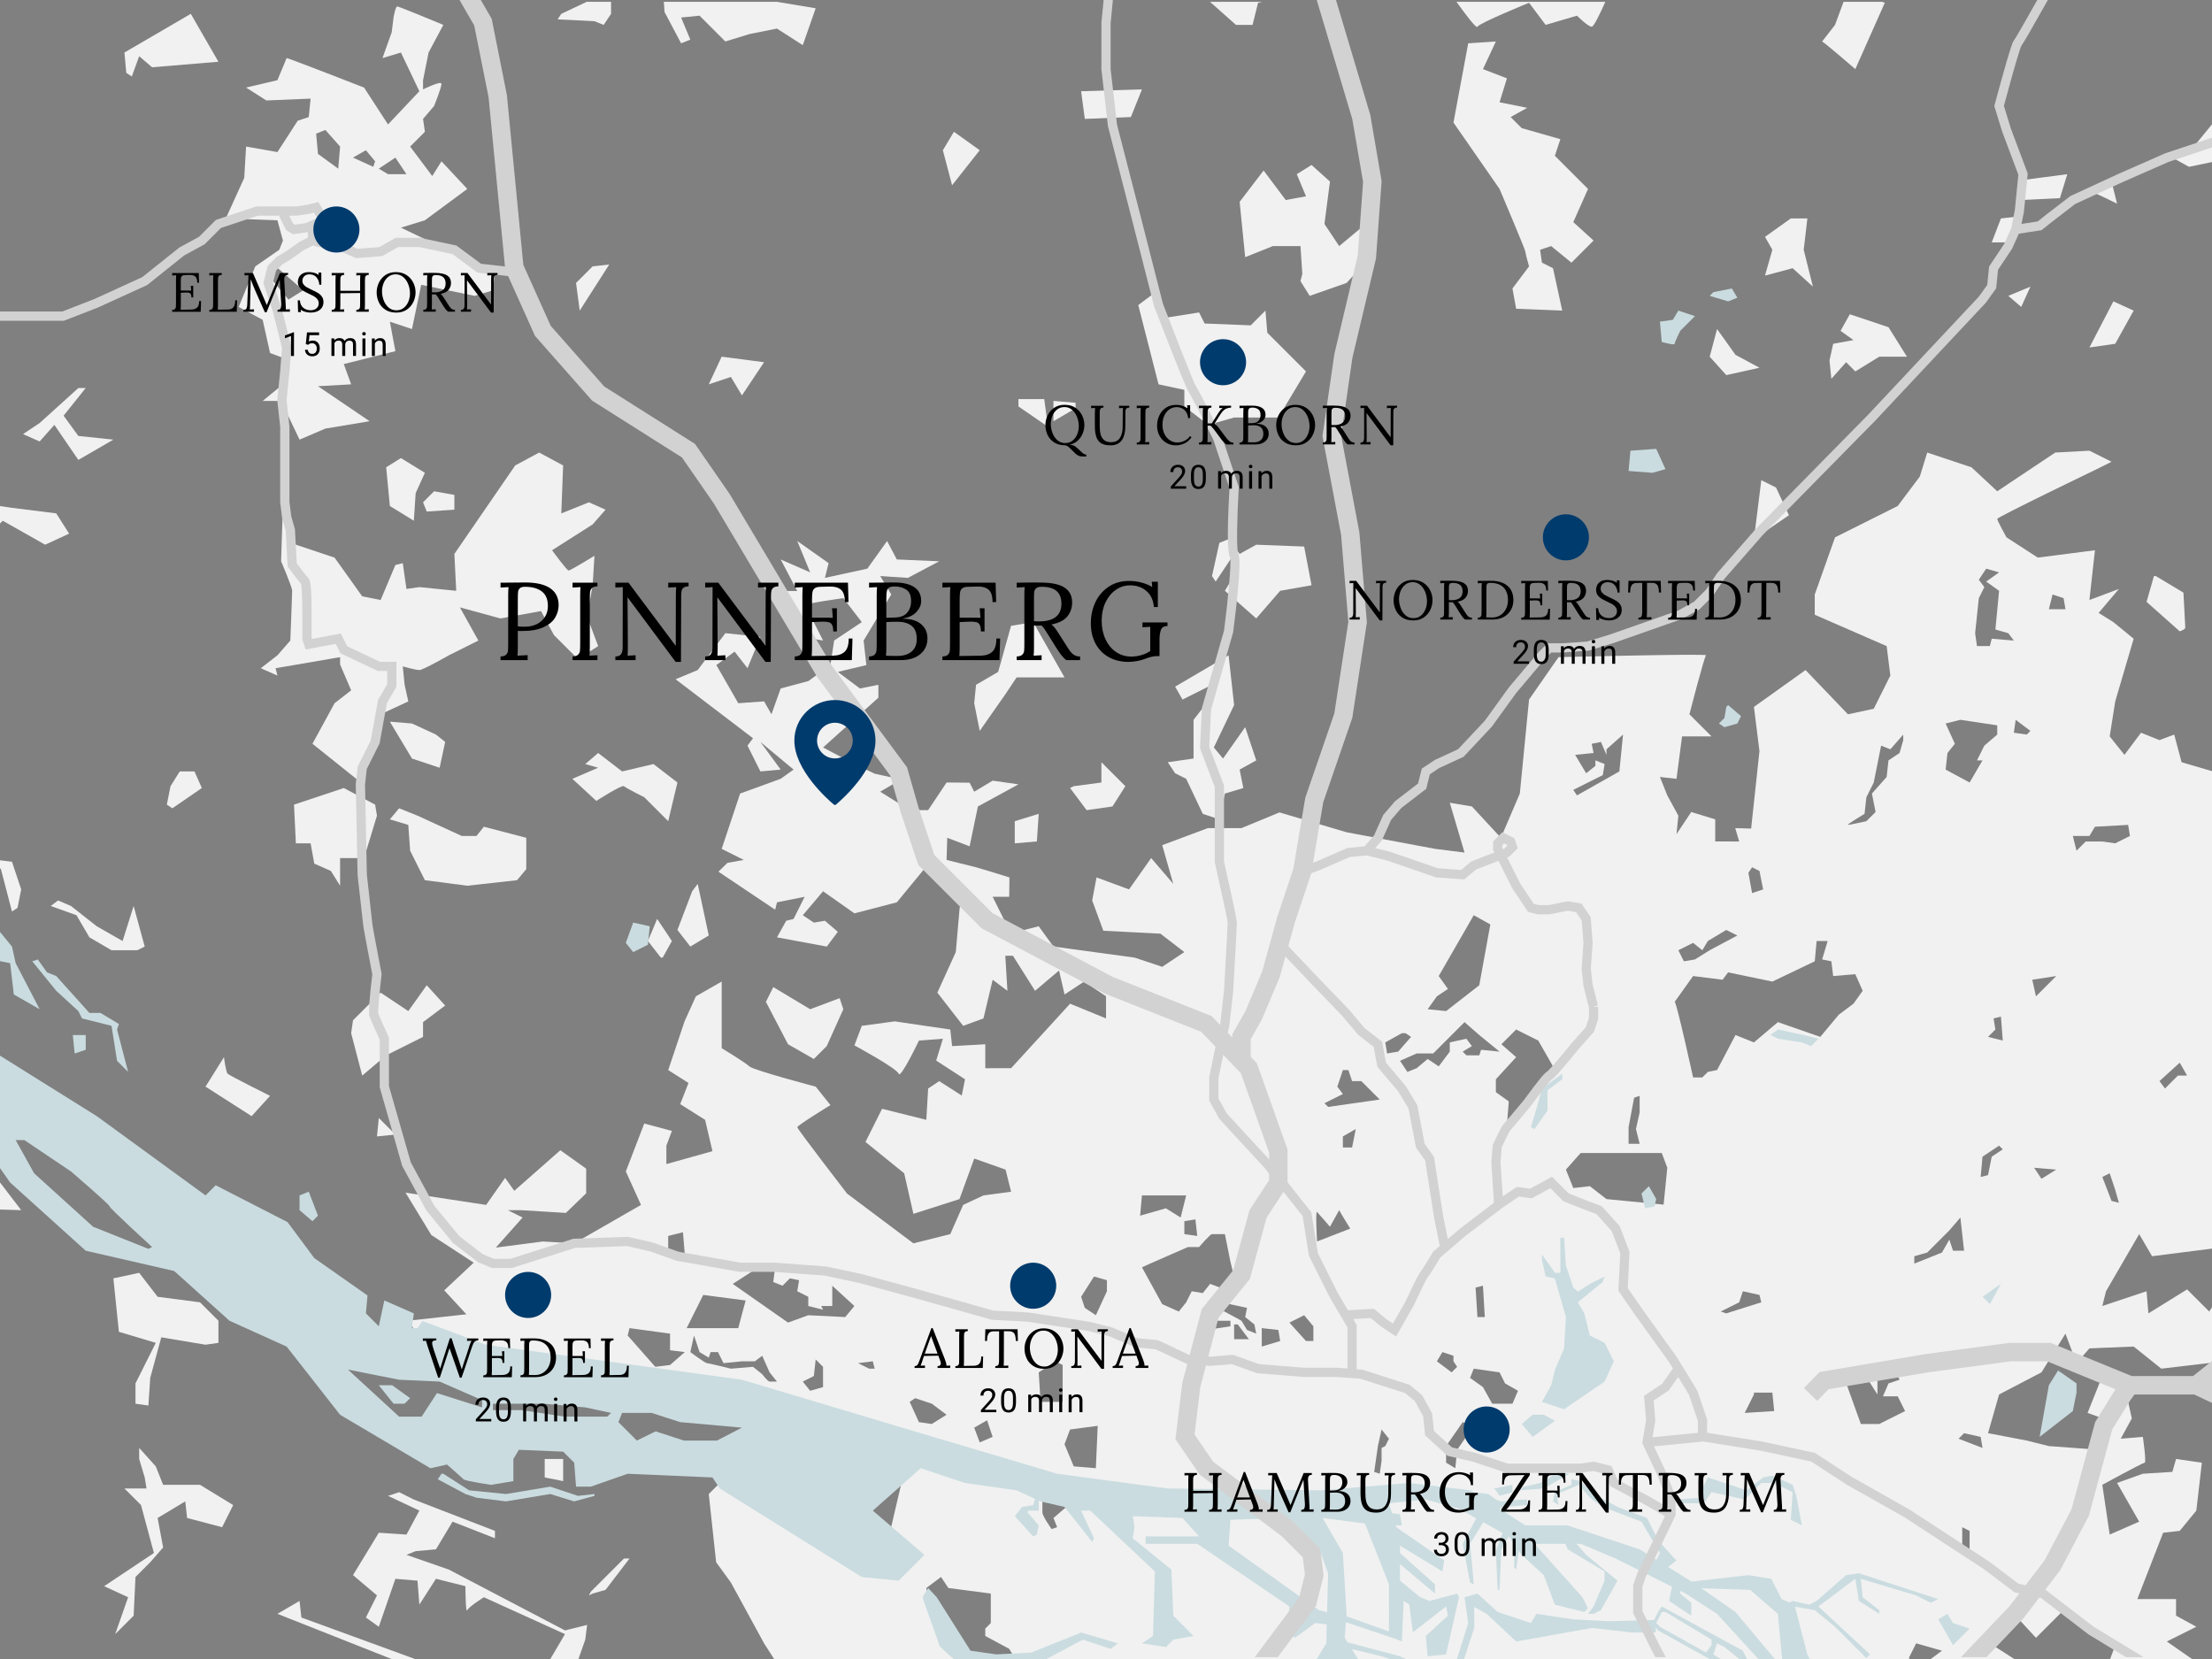 <?xml version="1.0" encoding="utf-8"?>
<!-- Generator: Adobe Illustrator 26.0.2, SVG Export Plug-In . SVG Version: 6.00 Build 0)  -->
<svg version="1.1" xmlns="http://www.w3.org/2000/svg" xmlns:xlink="http://www.w3.org/1999/xlink" x="0px" y="0px"
	 viewBox="0 0 1200 900" style="enable-background:new 0 0 1200 900;" xml:space="preserve">
<rect x="0" y="0" width="1200" height="900" fill="#808080" stroke="none"/>
<style type="text/css">
	.st0{fill:#F1F1F1;}
	.st1{fill:#CADCE0;}
	.st2{fill:#D2D2D2;}
	.st3{fill:#003B6D;}
</style>
<g id="Orte">
	<polygon class="st0" points="955.5,260.5 951.5,292.5 970.5,279.5 963.5,264.5 	"/>
	<polygon class="st0" points="190.5,560.5 196.5,583.5 209.5,572.5 229.5,562.5 229.5,554.5 241.5,545.5 231.5,534.5 221.5,548.5 
		206.5,538.5 191.5,553.5 	"/>
	<polygon class="st0" points="205.5,606.5 204.5,616.5 214.5,615.5 	"/>
	<path class="st0" d="M121.5,573.5c0,0,1,8,2,9s23,12,23,12l-10,11l-25-16L121.5,573.5z"/>
	<polygon class="st0" points="159.5,436.5 160.5,457.5 168.5,457.5 170.5,468.5 179.5,472.5 184.5,480.5 184.5,465.5 197.5,465.5 
		204.5,442.5 203.5,436.5 186.5,427.5 	"/>
	<polygon class="st0" points="216.5,438.5 211.5,444.5 221.5,447.5 222.5,461.5 230.5,477.5 253.5,480.5 280.5,477.5 285.5,471.5 
		285.5,454.5 262.5,448.5 258.5,453.5 250.5,453.5 226.5,442.5 	"/>
	<path class="st0" d="M169.5,403.5l12-22l9-7l-6-14v-4l-35,6l1,4l-9-4l9-7l7-8c0,0,1-25,1-27s-6-16-6-16l1-31l7,22l21,7l15,21l10,2
		l8-19l4-1l2,14l7-1l20,2l-1-20l33-48l13-7l13,7l-1,26l15-6l9,4l-7,8l-22,14c0,0,8,11,9,11s14-8,14-8l-1,16l-3,17l6,16l-11,7l-13-13
		l-7-13l-22,4l-22-6l10,18l-16,8c0,0-14,8-16,8s-9-2-9-2l1,10l2,9l-15,7l-8,24l-4,12L169.5,403.5z"/>
	<polygon class="st0" points="211.5,391.5 223.5,411.5 238.5,416.5 241.5,402.5 236.5,398.5 223.5,392.5 	"/>
	<path class="st0" d="M310.5,422.5l13,12c0,0,14-9,15-8s11,6,11,6l13,13l5-21l-13-10l-17,4l-13-10l-7,6l7,2L310.5,422.5z"/>
	<polygon class="st0" points="375.5,483.5 367.5,504.5 374.5,513.5 384.5,507.5 378.5,479.5 	"/>
	<polygon class="st0" points="358.5,519.5 351.5,510.5 356.5,498.5 364.5,510.5 359.5,519.5 	"/>
	<polygon class="st0" points="419.5,535.5 415.5,543.5 427.5,566.5 441.5,574.5 448.5,567.5 457.5,547.5 455.5,541.5 439.5,547.5 	
		"/>
	<polygon class="st0" points="528.5,381.5 531.5,396.5 545.5,376.5 551.5,367.5 577.5,367.5 560.5,337.5 548.5,339.5 541.5,364.5 
		529.5,371.5 	"/>
	<polygon class="st0" points="580.5,427.5 589.5,439.5 603.5,437.5 610.5,426.5 597.5,413.5 597.5,424.5 582.5,426.5 	"/>
	<polygon class="st0" points="563.5,441.5 562.5,456.5 550.5,457.5 550.5,445.5 	"/>
	<polygon class="st0" points="637.5,372.5 641.5,379.5 657.5,371.5 654.5,381.5 647.5,390.5 647.5,411.5 633.5,413.5 637.5,419.5 
		643.5,422.5 652.5,441.5 661.5,444.5 664.5,430.5 674.5,427.5 672.5,417.5 681.5,412.5 675.5,394.5 663.5,411.5 658.5,405.5 
		669.5,382.5 666.5,355.5 	"/>
	<polygon class="st0" points="661.5,294.5 657.5,312.5 659.5,315.5 669.5,300.5 670.5,310.5 664.5,320.5 681.5,335.5 694.5,320.5 
		711.5,317.5 707.5,296.5 681.5,295.5 672.5,300.5 666.5,292.5 	"/>
	<polygon class="st0" points="552.5,216.5 566.5,216.5 568.5,231.5 552.5,220.5 	"/>
	<polygon class="st0" points="571.5,217.5 571.5,228.5 583.5,221.5 583.5,218.5 	"/>
	<polygon class="st0" points="617.5,165.5 628.5,208.5 642.5,211.5 642.5,220.5 655.5,230.5 669.5,226.5 693.5,226.5 708.5,201.5 
		687.5,180.5 686.5,168.5 678.5,176.5 653.5,175.5 650.5,169.5 631.5,172.5 625.5,159.5 	"/>
	<polygon class="st0" points="384.5,208.5 391.5,193.5 414.5,196.5 402.5,214.5 396.5,204.5 	"/>
	<polygon class="st0" points="685.5,92.5 672.5,109.5 675.5,139.5 690.5,133.5 705.5,133.5 706.5,148.5 705.5,152.5 710.5,160.5 
		730.5,153.5 741.5,141.5 744.5,118.5 726.5,133.5 718.5,121.5 721.5,98.5 711.5,89.5 703.5,94.5 708.5,106.5 697.5,108.5 	"/>
	<path class="st0" d="M796.5,23.5l-8,43l25,36c0,0,14,33,14,34s2,8,2,8l-9,12l2,11l25,1l-5-23l-6-3l-1-7l6-2l11,9l12-12l-11-10l8-18
		l-18-18l3-9l-21-6l-6-6l9-5l-15-3l4-13l-13-5l7-15L796.5,23.5z"/>
	<polygon class="st0" points="927.5,193.5 936.5,203.5 954.5,199.5 941.5,192.5 931.5,178.5 	"/>
	<polygon class="st0" points="971.5,118.5 957.5,128.5 961.5,135.5 957.5,149.5 972.5,145.5 983.5,155.5 978.5,135.5 980.5,118.5 	
		"/>
	<polygon class="st0" points="1003.5,170.5 998.5,179.5 1005.5,184.5 994.5,186.5 992.5,195.5 993.5,205.5 1001.5,196.5 
		1006.5,201.5 1019.5,193.5 1034.5,193.5 1024.5,177.5 	"/>
	<polygon class="st0" points="1146.5,163.5 1133.5,188.5 1147.5,186.5 1157.5,168.5 	"/>
	<polygon class="st0" points="1101.5,155.5 1096.5,166.5 1089.5,160.5 	"/>
	<polygon class="st0" points="1085.5,118.5 1080.5,131.5 1089.5,131.5 1094.5,117.5 	"/>
	<polygon class="st0" points="1098.5,97.5 1121.5,94.5 1117.5,107.5 1096.5,108.5 	"/>
	<path class="st0" d="M1135.5,104.5c1,0,13,6,13,6l-3-12L1135.5,104.5z"/>
	<path class="st0" d="M1168.5,312.5l-4,14l18,16c0,0,3-1,3-2s-1-19-1-19l-15-9H1168.5z"/>
	<polygon class="st0" points="586.5,49.5 588.5,64.5 613.5,63.5 619.5,48.5 	"/>
	<polygon class="st0" points="517.5,71.5 531.5,81.5 516.5,100.5 511.5,81.5 	"/>
	<polygon class="st0" points="71.5,41.5 75.5,30.5 82.5,36.5 118.5,33.5 103.5,7.5 67.5,28.5 68.5,39.5 	"/>
	<path class="st0" d="M260.5,145.5l-13-9l-5-1l-25-12l13-4l23-17l-14-15l-5,8l-12-16l8-8l-1-7l6-7c0,0,4-10,4-12s-10,3-10,3v-5l3-15
		l8-15c0,0-24-10-25-10s-2,6-2,6l-1,8l-5,14l10-3l10,21l-17,18l-13-20c0,0-41-16-42-16l-5,12l-17,4l11,7l24-1l-1,10l-6,2l-11,17
		l-17-3l-1,17l-10,22l28,1l3,11l-2,5l-13,9l-9,22l13,7l4,18l8,3l-1,14l-11,9h10l10,21l14-6l24-4l-28-19l18-1l-4-11l28-7l-3-16l12,4
		l5-24l29,6l10-3l1-11L260.5,145.5z M156.5,162.5l-10-12l2-7l16,14L156.5,162.5z M183.5,91.5l-11-8l-1-11l5-2l8,9L183.5,91.5z
		 M202.5,90.5l-11-5l7-4l5,6L202.5,90.5z M210.5,94.5l-5-3l9-6l6,9H210.5z"/>
	<polygon class="st0" points="312.5,153.5 314.5,168.5 330.5,143.5 321.5,144.5 	"/>
	<polygon class="st0" points="217.5,248.5 209.5,253.5 211.5,274.5 224.5,282.5 225.5,267.5 230.5,256.5 	"/>
	<polygon class="st0" points="235.5,266.5 229.5,272.5 231.5,277.5 246.5,276.5 246.5,268.5 	"/>
	<polygon class="st0" points="29.5,230.5 42.5,249.5 61.5,238.5 42.5,236.5 34.5,225.5 46.5,210.5 42.5,210.5 21.5,229.5 
		12.5,235.5 21.5,239.5 	"/>
	<polygon class="st0" points="93.5,438.5 109.5,427.5 105.5,418.5 97.5,418.5 92.5,426.5 90.5,436.5 	"/>
	<polygon class="st0" points="72.5,491.5 78.5,513.5 74.5,515.5 60.5,515.5 48.5,508.5 41.5,496.5 27.5,491.5 31.5,488.5 
		38.5,491.5 52.5,502.5 66.5,510.5 	"/>
	<polygon class="st0" points="61.5,693.5 64.5,722.5 84.5,728.5 73.5,750.5 73.5,761.5 80.5,762.5 81.5,747.5 87.5,725.5 
		111.5,729.5 118.5,728.5 118.5,716.5 108.5,706.5 85.5,703.5 75.5,690.5 	"/>
	<polygon class="st0" points="295.5,791.5 295.5,801.5 305.5,803.5 305.5,791.5 	"/>
	<polygon class="st0" points="225.13,900 163.5,877.5 162.5,868.5 150.5,875.5 212.39,900 	"/>
	<polygon class="st0" points="100.5,814.5 101.5,823.5 120.5,828.5 126.5,816.5 108.5,805.5 88.5,805.5 84.5,795.5 75.5,785.5 
		75.5,791.5 78.5,801.5 79.5,807.5 67.5,807.5 76.5,816.5 83.5,842.5 56.5,860.5 69.5,866.5 62.5,886.5 72.5,876.5 73.5,855.5 
		81.5,847.5 88.5,839.5 85.5,823.5 	"/>
	<polygon class="st0" points="321.5,864.5 328.5,862.5 341.5,845.5 338.5,845.5 320.5,863.5 319.5,865.5 	"/>
	<polygon class="st0" points="1200,67.44 1188.5,81.5 1178.5,85.5 1187.5,90.5 1200,87.91 	"/>
	<path class="st0" d="M257,685l-16,15l12,13l-30.5,3.36l5,13.14l65,10l127,32l-29,33l-6,6l4,37l8,11l18,33l5.46,8.5h616.14l-0.6-0.5
		l4-8l14,4l-6,4.5h45.22l-13.22-8.5l13-16l12,13l15-15l28,19l-2.73,7.5h44.36l-13.63-9.5l16-8l-11-6v-9h-21l14-36l9-1l9-11l3-26
		l-14-2l-2,7l-16,1l-14,5l12,21l-16,7l-4-27c0,0,22-12,23-12s-1-14-1-14l-12,1l6-11l-4-18l-12-5l-8,20c0,0,8,3,9,3s-3,17-3,17l-27-2
		l-12-3l-21-4l6-21l23-12l13-21l6,16l7-8l24-1l15,12l27.5-3.24V709.2l-1.5,2.3l-12-12l-21,13l-1-12l-24,8l2-8l18-31l7,12l32.5-4.14
		V418.35l-16.5-4.85l-4-15l-8,3l-10-4l-9,12l-8-10l3-19l10-34l-11-9l-8-5l11-13l-16,6l3-27l-31,4l-17-11c0,0-5-9-5-10s54-27,54-27
		l8-4l-12-6l-18.52,1l-31.48,21l-14-13l-24-8l-4,13l-12,16l-34,17l-11,31v11l39,17l2,16l-9,18l-14,3l-23-24l-28,20l3,24l-4.52,42
		l-8.62-0.25l2.14,7.25l-13-0.02V444.5l-13-4l-8,12l1-10l-6-11l-4-10l9,1l3-23h16l-12-12c0,0,8-31,9-32s-80,1-80,1l-16,23l-5,51
		l-10.27,24l-15.73-17l-12-2l8,27l-16-2l-48-9l-36.4-10.77l-20.6,8.52h-18.27l-24.73,9.25l6,21l-12-14l-12,17l-17.64-6.5l-2.36,12.5
		l6.06,16.43l30.94,1.57l13,10l-12,8l-15-5l-44-6l-8-11l-15.12,3.83l-9.88-19.83h9l0.11-10.5l-10.12-3.13l-7.98-2.37l-16-4l0.36-12
		l12.14,4.61l4.5-21.61l22-12l-14-2l-10,6l-2.5-4.89l-12.5-0.11l-10,15h-10l-16-10l11.24-6.66l-14.25-3.11l-10.99-5.25l-17-8.98
		l30-27v-7l-10,2l-12-9l15.48-3.69l-1.48-13.31l15-25l-6-10l15,1l17-9l-23-1l-5.27-10l-10.73,15l-23,5l2-8l-17-12l7,17l-16-7
		l8.98,17.09h-11.14l14.98,25.14l10.18,1.76c0,0-9-18-10-19s21-4,21-4l10,13l-15,10l-2.02,13.31l-11.98,8.69l-15,4l-5,14l-4-7l-14,1
		l-11.89-20.69l9.89-7.31l7,9l7-17l-19-2l-15,20l-12,5l42,32l-3,4l7,14l11-1l-11-15l18,15l-7,5l-22,8l-10,30l12,6l-8.89,1.61
		l-4.88,4.77l30.77,20.63l1-4l15-3l-6,12l-4,1l-5,9l27,5l6-8l-7-6l-6,1l-6-4l11-13l17,11.98l23-5.98l17.61-21.39l17.44,17.44
		l-1.05,7.95l-2,23l-10,22l14,18l11-4l5-21l8,6l-1.14-19h4.14l12,19l13-11l3,13l10.61-7l11.89,7.98v12l-19.5-7.98l-32,34.98
		l-14,0.02v-13l-18,1l-1-9l-30.14-4.42l-17.86,2.42l-4,10.61c0,0,23,12.39,24,15.39s11-18,11-18l13-1l-3.64,11.83l15.64,10.17
		l-1.77,8.82l-12.23-7.82l-6,4l-1,17l-24-6l-9,18l21,17l5,22l25-8l8-22l17,6l3,12l-15,2l-11.02,5.16l-6.98,15.84l-20,5l-36-27
		c0,0-27-35-27-36s18-12,18-12l-8-10c0,0-34-9-36-11s-15-9.89-15-9.89V532.5l-14,8l-6.14,13.58l-8.86,26.42l11,7l-4.5,11.48
		l13.5,8.52l4,17l-25,7v-10l3-8l-15-4l-10,26l8.23,18.16L311.5,674.5l-17-1l-25.5,3.31l14.5-16.31l-8-4h7L307,658l11-10.64V634
		l-14-10l-25,22l-5-7l-10.27,14.66L220,647l14,23L257,685z M1182.5,576.5l4,7h-5l-7,7l-3-4L1182.5,576.5z M1068.5,843.5l-4-1v-14
		l4,2V843.5z M1062.5,780.5l3-3l9,2l1,6L1062.5,780.5z M1080.5,627.5l-2,10l-4,1l1-11l9-6l2,2L1080.5,627.5z M1078.5,562.5l4-4l-1-6
		l4-1l1,13L1078.5,562.5z M1107.5,639.5l-4-6l12,1L1107.5,639.5z M1145.5,651.5l-5-13l4-2l3,9l2,7L1145.5,651.5z M1133.5,453.5l3-5
		l18-1l1,6l-8,4l-7-1h-9l-5,5l-2-8H1133.5z M1113.5,322.5l6,2l1,6h-9L1113.5,322.5z M1115.5,529.5l-11,11l-2-9L1115.5,529.5z
		 M1101.5,396.5l-2,2l-7-1l1-7L1101.5,396.5z M1073.5,324.5l3-6l-3-4l4-6l7,2l-7,5l7,5l-2,21l7,2l3,4l-12-1l-1,4h-7l-1-7
		L1073.5,324.5z M1055.5,392.5l8-2l20,3v5l-7,6l-4,8h3l-7,12l-13-7l1-9l4-5L1055.5,392.5z M1038.5,681.5l7-2l12-12l6-7l2,18h-6l-2-6
		l-4,7l-15,6V681.5z M933.5,711.5l10-5l2-6l9,2l1,4l-19,6L933.5,711.5z M946.5,766.5l5-10v-1h10l1,10L946.5,766.5z M1019.5,772.5
		h-10l-9-25l11-2l7,11v-10l10-2l2,4l-6,2l-3,7h8l4,8L1019.5,772.5z M1011.5,441.5l1-9l4-8l4-20l5,2l7-8v3l-2,7l-6,4l-1,9l-8,9l2,10
		l-5,5c0,0-9,2-10,2S1011.5,441.5,1011.5,441.5z M950.5,470.5l4,2l2,10l-6,2l-2-11L950.5,470.5z M918.5,511.5l5,4l3-5l10-6l6,3
		l-15,8l-8,5l-6,1l-3-6L918.5,511.5z M918.5,529.5l16,2l3-4l24,5l23-11l1-11h6l-3,10l5,1l1,8l12-1l4,9l-5,7l-8,6l-10,12l-23-8
		l-13,11l-10-4l-10,19l-5,1l-3,3h-5c0,0-9-41-10-41L918.5,529.5z M883.5,611.5l3-16l3-1v9l-2,9l2,8h-6V611.5z M865.5,412.5v3l-5,4
		l-6-10l10-1l-1-5l5-1l3,7v-3l9-8l-2,20l-23,13l-2-3l16-8l1-6L865.5,412.5z M857.5,625.5h44l3,8l-2,20l-31-3l-9-7l-9,1l-4-10
		L857.5,625.5z M667.5,719.5l-13,2l3-5h10V719.5z M669.5,726.5v-8h2l6,8H669.5z M733.5,622.5h-5v-6l7-4L733.5,622.5z M790.5,741.5
		l-3,3l-8-6l3-5l6,2v3L790.5,741.5z M790.5,786.5l-1,10l-5-3v-9l9-13l6,2L790.5,786.5z M820.5,761.5h-11l-5-9l-7-5l2-5l14,2l3,6l7,4
		L820.5,761.5z M800.5,698.5l4-1l1,17h-4L800.5,698.5z M814.5,566.5l8-8l12,6l8,14l-7,11l-18,21l1-13l-7-5v-7l11-12L814.5,566.5z
		 M779.5,540.5l6-4l-5-7l19-33l9,5l-6,33l-18,14l-10-1L779.5,540.5z M777.5,571.5l17-17l8,7l11,9l-10-1l-1,3h-7l-2-2l5-3l-3-4l-9,2
		v5l-6,8l-6-4l-6,5l-5,2l-4-6l9-4H777.5z M760.5,560.5h2l3,2l-7,8l-6,1l-1-6L760.5,560.5z M753.5,780.5l-2,4l-2,1v7l-1,7l-3-1l2-14
		l2-9L753.5,780.5z M725.5,589.5l3-9h3l2,6h5l10,10l-28,4l-2-2l10-5L725.5,589.5z M714.5,657.5c1,1,7,8,7,8l5-9c1,2,6,10,6,10l-18,7
		C714.5,673.5,713.5,656.5,714.5,657.5z M707.5,713.5l5,6v8h-4l-9-10L707.5,713.5z M684.5,720.5l9,1l1,6l-10,3V720.5z M676.5,709.5
		l-1,5l5,4l1,5l-5-2l-3-5c0,0-11-6-13-7l2-3L676.5,709.5z M657.5,669.5c1,0,7,0,7,0l3,15l3,12l-6,3l-8-3l-4,5l-6-1l-3,6l-4,5l-9-4
		l-11-20c2-1,25-11,25-11h6C650.5,676.5,656.5,669.5,657.5,669.5z M649.5,670.5l-7-1c0,0,0-5,0-7l6-1L649.5,670.5z M619.5,648.5h24
		l-3,12l-8-5l-14,4L619.5,648.5z M417.5,749.5c-1,0-4-4-4-4l-5-4l-12,1c0,0-12-3-13-3s-9-6-9-6l2-9l3,9l5,3l1-3h4l3,6l10-1h7l4-3
		l4,9l4,5C421.5,749.5,418.5,749.5,417.5,749.5z M446.5,752.5l-7,2l-4-5l6-3l1-9l4,4V752.5z M573.5,828.5l-3,1c0,0-5-7-5-9
		s0-10,0-10h5l8,7l-7,6L573.5,828.5z M593.5,692.5l7,2v6l-6,13l-6-4l-2-6L593.5,692.5z M580.5,775.5l15-2l-1,23l-12-1l-5-12
		L580.5,775.5z M572.5,738.5l4,2v20h-12l-1-16L572.5,738.5z M535.5,770.5l3,9l-7,3l-3-8L535.5,770.5z M537.5,864.5v16l-3,3v4l13,7
		l3,5c0,0-23-1-25-1s-20-21-20-21l-3-16l8-6l4,6L537.5,864.5z M496.5,758.5l9,3l8,6l-8,5l-7-1l-5-11L496.5,758.5z M489.5,802.5
		l-7,30l-13-5l-3-17l17-9L489.5,802.5z M473.5,738.5l1,4h-3l-6-3L473.5,738.5z M411.5,687.5h9l-1,8l5,2l4-4l5,1l-1,6l6,3v5l8,2l-1-2
		h6v-4v-7l12,11l-5,6l-20-1l-11,4l-30-21L411.5,687.5z M381.5,702.5l23,3l-4,15h-28L381.5,702.5z M362.5,670.5l8-2l1,12l-9-1V670.5z
		 M341.5,720.5l22,3v9l8,1l-8,7l-8,1l-15-17L341.5,720.5z"/>
	<path class="st0" d="M198.5,877.5l7,5l9-26l12,1l1,13l9-14l16,4c0,0,0,15,1,13s9-7,9-7l44,20l-7.94,13.5h15.24l3.71-10.5l1-8l-12,3
		l-63-33l-23-8l5-2l11-1l9-15l23,9v-4l-44-17l-8-4l-6,2l17,8l-7,13l-15-1l-14,23l13,11L198.5,877.5z"/>
	<polygon class="st0" points="30.5,278.5 6.5,275.5 0,274.54 0,284 1.5,282.5 24.5,295.5 37.5,289.5 	"/>
	<polygon class="st0" points="6.5,467.5 0,466.69 0,471 0.5,471.5 6.5,494.5 9.5,492.5 11.5,482.5 	"/>
	<polygon class="st0" points="0,641.46 0,656.17 11.5,656.5 	"/>
	<polygon class="st0" points="360.13,1 360.5,6.5 369.5,23.5 374.5,21.5 369.5,9.5 379.5,8.5 393.5,22.5 406.5,18.5 421.5,15.5 
		435.5,24.5 442.5,4.5 421.5,1 	"/>
	<path class="st0" d="M318.26,1L304.5,7.5l-2,3c1,0,20,1,20,1l5,2l4-6V1H318.26z"/>
	<polygon class="st0" points="656.44,1 670.5,13.5 679.5,13.5 682.5,1.5 684.8,1 	"/>
	<path class="st0" d="M790.14,1c4.89,6.83,10.78,14.65,11.36,13.5c1-2,28-13,28-13l9,12l17-5c0,0,6,6,8,6
		c1.15,0,4.63-7.31,7.37-13.5H790.14z"/>
	<path class="st0" d="M1000.11,1l-4.61,12.5l-7,9c3,2,18,15,18,15l16-36l-1.43-0.5H1000.11z"/>
</g>
<g id="Wasser">
	<polygon class="st1" points="205.5,751.5 213.5,761.5 219.47,761.5 222.5,758.5 212.75,751.5 	"/>
	<polygon class="st1" points="825.5,772.5 831.5,779.5 843.58,770.73 837.5,767.5 831.43,767.5 	"/>
	<polygon class="st1" points="836.5,760.5 848.5,764.5 870.5,749.5 875.5,738.5 870.5,728.5 862.5,724.5 859.5,712.5 856,706.47 
		864.5,699.5 869.5,695.5 870.5,692.5 862.5,696.5 856,700.71 853.5,698.5 849.5,686.5 848.5,671.5 846.46,671.5 846.5,690.5 
		843.58,690.48 836.5,680.57 836.5,683.45 838.5,692.5 843.5,693.5 849.5,714.5 848.5,731.5 843.58,743 841.5,751.5 	"/>
	<polygon class="st1" points="162.5,648.5 162.5,656.5 169.5,662.5 172.5,659.5 167.5,646.5 	"/>
	<polygon class="st1" points="811.5,808.5 813.5,811.5 820.5,809.5 820.5,805.5 810.5,807.5 	"/>
	<path class="st1" d="M826.5,806.5c1,0,9-2,9-2l10-6l6,1l-14,8l-13,1L826.5,806.5z"/>
	<polygon class="st1" points="1051.5,878.5 1059.5,892.5 1068.5,883.5 1059.5,880.5 1056.5,875.5 	"/>
	<path class="st1" d="M910.5,815.5c1,0,14,0,14,0l4-6l18,4l9-9h7l10,5l-1,15l6,3l-3-16l-2-6l-11-5l-5,1l-9,7l-21-7l-4,8l1,3l-15,1
		L910.5,815.5z"/>
	<polygon class="st1" points="1116.5,743.5 1111.5,751.5 1106.5,779.5 1124.5,765.5 1126.5,755.5 1126.5,750.5 	"/>
	<polygon class="st1" points="1075.5,703.5 1079.5,707.5 1085.5,696.5 	"/>
	<polygon class="st1" points="894.5,643.5 890.5,647.5 892.5,655.5 897.5,654.5 898.5,650.5 	"/>
	<polygon class="st1" points="833.5,601.5 830.5,611.5 832.5,612.5 839.5,602.5 839.5,591.5 847.5,585.5 847.5,582.5 836.5,590.5 	
		"/>
	<polygon class="st1" points="936.5,383.5 935.5,389.5 932.5,392.5 935.5,394.5 942.5,392.5 944.5,388.5 937.5,382.5 	"/>
	<polygon class="st1" points="17.5,521.5 30.5,537.5 42.5,548.5 44.5,552.5 60.5,556.5 63.5,575.5 69.5,581.5 63.5,558.5 
		64.5,555.5 54.5,549.5 48.5,549.5 30.5,529.5 25.5,527.5 20.5,520.5 	"/>
	<polygon class="st1" points="39.5,561.5 40.5,571.5 46.5,569.5 46.5,561.5 	"/>
	<polygon class="st1" points="343.5,500.5 339.5,511.5 343.5,516.5 351.5,512.5 352.5,502.5 	"/>
	<polygon class="st1" points="884.5,244.5 883.5,255.5 896.5,256.5 903.5,254.5 898.5,243.5 	"/>
	<path class="st1" d="M900.5,174.5l1,11c0,0,7,2,7,1s3-7,3-7l8-8l-9-3l-3,5L900.5,174.5z"/>
	<polygon class="st1" points="929.5,158.5 927.5,160.5 937.5,163.5 942.5,161.5 939.5,156.5 	"/>
	<polygon class="st1" points="960.5,561.5 964.5,558.5 978.5,561.5 986.5,563.5 982.5,567.5 977.5,565.5 964.5,563.5 	"/>
	<polygon class="st1" points="240.5,799.5 254.5,808.5 274.5,810.5 298.5,806.5 313.5,811.5 322.5,810.5 322.5,811.5 311.5,814.5 
		298.5,810.5 274.5,814.5 258.5,812.5 252.5,810.5 237.5,802.5 239.5,799.5 	"/>
	<path class="st1" d="M517.28,900h50.48c6.91-3.8,19.74-10.5,19.74-10.5l15,5l4-3l-19.98-5.86L559.5,896.5l-19,1l-14-2l-18.32-29
		l-4.68-5l-3,5c0,1,9,25,9,26C509.5,893.07,513.66,896.83,517.28,900z"/>
	<path class="st1" d="M790.4,900h3.86l5.51-16.86v-11.37l6.72,3.73l16,15l41.22-7.36l21.74,2.5h12.79v-2.8l1.25,1.66l27.9,15.5h5.99
		l-3.89-2.5l2-6l4,2l7.94,6.5h4.31l-2.25-4.5l-44-24l-2,3l-2.16,4.33l-24.84,0.67l-19-1l-20-3l-3,5l-18-6l-11-10l-7,2l2,14
		L790.4,900z M901.5,874.5h2l25,15v3l-3,4l-25-14l-2-2L901.5,874.5z"/>
	<g>
		<path class="st1" d="M0,521.43c2.76,0.52,5.5,1.07,5.5,1.07l2,17l14,8l-13-25l-2-9c0,0-2.74-3.32-6.5-7.92V521.43z"/>
		<path class="st1" d="M1008.5,853.5l-7,1l-16,14l-4,2l-9-2l-1.69,0.85l-4.31-1.85l-5.58-11l-12.42-2l-30.78,3.52l-12.74-7.91
			l4.51-3.61l-2-2l-8-9l-6-12l-16-6l-13-7l-7-7l-5-1v3l-9,4l-1,5l3,2l-1-6l12-5l6,7l7,5l21,8l10,17l-1.84,3.68l-9.16-5.68l-39.21-13
			H827.5l-14.22-9.11l2.22-0.89l13-1v-3h-3l-11,1l-3-1l-4-3l-7.89-0.88l-1.75-1.12l-33.36-4l-48,4l-83-1l-60-8l-74-22l-97-29
			l-139-19l-34.39-12.9l-2.61,3.9h-3l1-8l-16-7l-3,14l-7-7l0.87-9.71L170.5,682.5L156,663l-39-20l-5.5,5.5l-59-43L0,572.69v61
			l5.5,7.82l41,37l48,11l30,27l31,14l29,37l49,29l9-2c0,0,8,7,9,8s15,3,15,3l12-2v-12l3-5l24,1l6,6l1,13h8l20-7l46,2l4,6l77,48l20,2
			l14-14l-28-24l26-23l24,8l28,4l9.97,4.6l-0.97,3.4l-6,1l-4,5l10,11l2-1l1-5l-6-7c0,0,0-1,1-1s5,0,5,0v-5.46l1,0.46l13,3l15,19l1-2
			l-7-15h5l35,33l-1,35l-6,4l13,2l4-4l11-2l-11-11l-1-25l-21-17l1-6l-1-6l27,1l9,10h-29v4h28l50,34l-1,13l4,4l11-8l6.27,0.7
			l-0.27,10.3l-5.19,8.5h22.38l-3.34-5.35l16.15,3.85l4.33,1.5h8.85l-3.19-1.5l-28.5-7.6l-1.5-2.4l0.65-8.45l27.27,9.13v0l3.08,1.32
			l1-22l3,2l2,15l18-14l1,5l-12,11l1,11l10-1l7-31l-1-2l-15,4l-5-2l-11-9v-9l19,16v-5l-19-17v-4l23,14l1-6l-26-18l-0.31-1h3.31l-1-6
			l-4.34-0.62l-1.66-5.38l20-2l18,5l9.36,5.2l-7.36,13.8l4,21l2,1l-1-12l-1-10l7.18-11.68l10.41,5.78l-3.6,9.89l1,21h1l1-22l4-7
			l3,4.29v12.71l1,1l1.46-10.2l1.54,2.2l12,11l6,16l16,4l2-2l-3-6l-26-29h16.8l1.2,3l20,12v5l-6,14l-3,4h3l4-2l9-16l-17-14l-5.25-6
			h2.25l19,8l30.55,15.27l-1.55,7.73l12,8v-7l-6-5V863l3,1.5l17,11l22.39,24.5h8.95l-21.34-25.5l-18.51-12.88l26.51,0.88l15,13
			l2.3,24.5h14.95l-1.25-2.5l-6.66-25.69l0.31-0.16l10.35,1.85l11,9l17,17l2-2l-28-26l20-15l2,12l11,7v-2l-9-7l-1-10l30,9l8,4l4-2
			L1008.5,853.5z M80.5,677.5l-30-12l-32-29l-10-18h4.74l25.26,17c0,0,21,18,21,19s23,22,23,22L80.5,677.5z M261.5,763.5
			l-24.45-7.75l-8.31,12.75H216.5L188.77,743l27.73,5.5l22,1l23,10.04V763.5z M329.45,768.5h-23.34l-23.02-3.5h-15.67v-3.5h27.5
			l22.58,2l14,3L329.45,768.5z M388.92,781.5h-5.75h-12.15l-15.35-5l-10.17,5l-10-10l1.95-5h16.05l15.5,5l33.5,3L388.92,781.5z
			 M719.94,874.61l-4.44-1.11l-49-35l1-14l29-1l7,4l13,15l4,11L719.94,874.61z M753.5,885.07l-23.1-8.25l0.1-1.32l-2-33l-11-19l23,3
			l13,33V885.07z"/>
	</g>
</g>
<g id="Autobahnen">
	<g>
		<polygon class="st2" points="724.77,0 714.33,0 733.62,64.64 739.47,98.74 736.54,138.73 723.88,192.08 717.43,236.61 
			727.54,290.17 731.47,337.33 723.87,387.03 708.12,432.75 701.63,471.29 692.76,497.92 684.77,526.86 675.74,548.3 668.5,561.19 
			668.5,562.88 657.36,551.25 603.6,529.95 538.5,495.43 506.87,463.8 498.28,438.02 492.06,416.25 451.67,361.73 395.8,267.94 
			377.03,240.82 327.78,209.66 298.75,176.76 283.9,143.7 274.98,51.52 266.74,10.21 260.84,0 249.29,0 257.26,13.79 265.05,52.73 
			274.1,146.3 290.25,182.24 321.22,217.34 369.97,248.18 387.29,273.21 443.2,367.06 443.33,367.27 482.94,420.75 488.69,440.87 
			498.13,469.2 532.5,503.57 599.16,538.92 599.4,539.05 651.64,559.75 673.15,582.19 688.5,625.35 688.5,640.24 677.88,656.42 
			668.95,689.17 651.94,710.19 641.4,750.23 637.67,780.77 650.84,800 695.21,833.29 706.75,844.82 707.91,854.18 704.68,866.87 
			680.68,899 693.16,899 713.89,871.26 718.06,854.82 716.25,840.18 701.78,825.71 658.16,792.99 648.05,778.23 651.16,752.44 
			661.06,714.81 678.05,693.83 687.12,660.58 698.5,643.23 698.5,623.62 681.85,576.81 678.5,573.32 678.5,563.81 684.59,552.95 
			694.23,530.14 702.29,500.96 711.37,473.71 717.85,435.22 733.47,389.86 733.62,389.44 741.53,337.67 737.46,288.83 
			727.57,236.39 733.66,194.17 746.46,140.27 749.53,98.26 743.38,62.36 		"/>
		<polygon class="st2" points="1189.73,746.5 1156.47,746.5 1112.48,728.5 1090.17,728.5 1044.84,734.54 987.05,744.33 
			978.64,753.02 985.83,759.98 991.95,753.64 1046.25,744.44 1090.83,738.5 1110.52,738.5 1147.62,753.68 1136.6,771.49 
			1123.82,818.66 1109.25,846.36 1090.17,871.36 1063.81,899 1077.63,899 1097.6,878.06 1117.71,851.75 1133.18,822.34 
			1145.87,775.51 1155.87,759.32 1157.98,756.5 1190.35,756.5 1200,761.09 1200,751.09 1200,750.02 1200,738.29 		"/>
	</g>
</g>
<g id="Strassen">
	<path class="st2" d="M1174.71,83.13l-25.26,11.1l-26.25,12.12l-13.26,10.2l-4.48,3.58l-8.81,1.35l1.3-6.5l2.09-20.82l-9.18-24.48
		l-3.76-12.24l2.81-10.3c2.68-9.83,5.89-20.82,6.65-22.26c1.38-1.92,6.22-10.3,14.4-24.9h-5.73c-5.03,8.94-11.56,20.42-12.59,21.83
		c-0.57,0.62-1.72,2.65-7.55,24.01l-3.19,11.7l4.21,13.69l8.84,23.6l-1.93,19.3l-1.92,9.61l-3.8,8.55l-8.23,12.34l-1,9.96
		l-4.52,6.32l-59.84,63.83l-61,62l-21.1,24.11l-6.06,9.05l-6.58,6.58l-8.51,4.73l-36.71,12.9l-12.73,3.92L847.61,349h-8.15
		l-4.73,4.73l-16.14,19.16l-13.02,18.02l-14.56,15.53l-12.56,5.8l-7.14,4.73l-2.02,8.09l-12.52,9.63l-6.4,7.47l-4.92,10.99
		l-5.18,5.97l-9.4,0.94l-16.29,7.13l-9.06,3.35l1.73,4.69l9.12-3.37l15.77-6.9l9.17-0.92l11.47,2.87l26.21,9.07l15.33,1.1l6.46-5.38
		l12.15-4.72l7.33,14.66l8.69,13.07l5.24,1.31h6.31l10.04-1.96l4.48,0.75l3.04,4.55l0.94,12.16l-1,14.04l1.03,9.23l0.06,0.33
		c0,0,0.73,2.93,1.48,5.86c0.37,1.47,0.75,2.94,1.03,4.04c0.14,0.53,0.27,1.04,0.42,1.5v5.59l-1.71,5.13l-7.66,8.62l-0.07,0.08
		c-5.35,6.58-11.53,13.88-13.1,15.28c-1.36,0.66-3.95,3.51-12.93,15.76c-3.82,4.59-10.09,12.06-10.8,12.77
		c-0.87,0.87-2.81,4.57-5.76,10.99l-0.18,0.4l-0.79,9.36l1.01,15.17l0.4,6.84l-18.42,14.03l-6.58,5.64l-2.45-12.09l-5.08-32.53
		l-5.03-7.04l-3.98-20.9l-6.23-10.38l-10.8-12.82l-2.05-11.28l-9.55-7.42l-8.46-10.06l-16.99-17.61l-18.89-19.9l-3.63,3.44
		l18.9,19.92l16.83,17.44l8.75,10.4l8.45,6.58l1.95,10.72l11.3,13.36l5.67,9.45l4.02,21.1l4.97,6.96l4.91,31.42l3.03,14.99
		l-3.5,2.99l-0.21,0.35c-2.76,4.6-6.01,9.81-6.62,10.52c-0.32,0.32-1.31,1.31-8.45,16.62l-6.62,11.58l-3.66-2.44l-6.66-5.55
		l-14.09,0.8l-5.55-9.44l-10.79-21.58l-3.54-22.16l-21.91-27.62l-23.92-25.92l-4.54-8.17v-11.1l5.95-28.75l2.04-18.23l0.01-0.13
		c0.21-3.59,2-35.13,2-37.14c0-2.04-4.84-23.73-7-33.28v-41.18l-7.98-20.94l0.96-20.19l11.92-41.72l0.08-0.37
		c4.72-36.85,3.48-41.7,2.61-42.97c-0.86-2.83-0.48-19.98,0.4-35.21l0.03-0.48l-9.15-27.46l-0.14-0.33
		c-10.97-21.94-13.46-26.27-14.19-27.31c-1.24-2.2-11.45-28.26-17.66-44.34l-11.96-46.86l-12.96-50.35l-3.46-30.06V12.61L603.73,0
		h-5.02l-1.19,12.24l-0.01,25.37l3.54,30.83l13.04,50.68l12,47l0.09,0.28c15.6,40.38,17.78,44.85,18.41,45.69
		c-0.01-0.01-0.01-0.01-0.01-0.02c1.04,1.46,8.87,16.89,13.62,26.39l8.79,26.38c-1.79,31.11-0.46,36.32,0.37,37.68
		c0.7,3.16-1.1,22.34-3.3,39.48l-11.95,41.82l-0.08,0.28l-1.04,21.81l8.02,21.06v40.82l0.06,0.27c2.61,11.57,6.81,30.63,6.94,32.45
		c0,1.41-1.19,22.75-1.99,36.79l-1.98,17.82L656,584.24v12.9l5.46,9.83l24.14,26.15l21.04,26.52l3.46,21.62l11.17,22.34l9.74,16.56
		v22.25l-5.64-0.42L707.6,742l-24.57-1.97l-14.2-5.07l-12.33,1.03l-11.34-0.95l-16.99-8l-11.04-1l-13.64-5.84l-12.38-3.13
		l-33.23-5.05l-18.96-1.01l-38.75-10.93l-33-9l-19.14-4.03l-27.54-2.05L401.72,685l-33.58-5.93l-13.8-4.93l-13.6-3.16l-29.67,1.02
		l-34.22,10.91h-8.91l-6.16-2.6l-12.52-9.63l-13.67-16.59l-12.75-23.55L211,589.15v-26.19l-0.22-0.49
		c-1.94-4.27-4.98-11.06-5.58-12.68c-0.24-1.83,0.71-12.03,1.79-20.98l0.05-0.39l-0.07-0.38c-1.84-9.56-4.8-25.18-4.96-26.66
		c-0.04-0.76-0.35-3.57-1.51-13.65c-0.64-5.59-1.45-12.54-1.48-13.21c0-1-0.92-45.31-1-48.89l0.93-8.39l6.96-13.92l3.98-21.91
		l5.17-8.78V359h-8.98l-17.71-8.39l-3.46-6.92l-15.71,2.95l-0.18-0.55V333.5c0-18.04-0.96-19-1.73-19.77
		c-0.55-0.56-3.55-4.46-6.31-8.13l-0.97-18.47l-2.02-7.13l-0.96-7.66V231.5l-1.56-14.46l1.56-15.34l1.03-13.4l-5.1-20.39l-4.82-14.5
		l1.64-6.62l3.3-3.29l4.74-2.84l7.01-5l4.94-2.47l2.89,0.87h4.54l6.49,1.81l9.41,4.18l14.18-1.09l8.77-4.95h11.22l18.21,3.83
		l13.59,10.08l20.92,2.33l0.55-4.97l-19.58-2.18l-13.38-9.92L227.76,129H214.7l-8.95,5.05l-11.82,0.91l-8.42-3.74l-5.52-1.57v-6.74
		l-3.26-6.53l-4.05-6.76l-5.68,1.42l-6.21,0.95h-21.7l-21.95,7.31l-9.16,9.16l-10.68,5.83l-20.12,16.05L51.26,162.2l-17.5,6.8H0v5
		h34.7l18.44-7.17l26.68-12.18l20.07-16.06l11.12-6.07l8.84-8.84l20.05-6.69h11.45l3.76,7.75l3.85,2.35l8.04-1.15v3l-4.62,2.31
		l-7.25,5.14l-5.18,3.11l-4.73,4.71l-2.33,9.38l5.2,15.6l4.88,19.51l-0.96,12.53l-1.6,15.81l1.59,14.58v40.86l1.02,8.31l2,7.15
		l1.03,19.43l0.46,0.61c1.3,1.73,5.33,7.08,6.85,8.84c0.41,1.95,0.65,9.95,0.65,16.66v13.41l1.82,5.45l16.29-3.05l2.54,5.09
		l20.29,9.61h5.11v7.24l-4.93,8.38l-4.02,22.09l-7.04,14.08l-1.07,9.61l0,0.16c0.34,16.53,1,48.03,1,48.95
		c0,0.53,0.27,2.98,1.52,13.79c0.64,5.59,1.45,12.54,1.48,13.21c0,0.82,1.67,9.93,4.97,27.09c-1.61,13.41-2.12,21.06-1.53,22.74
		c0.66,1.87,4.5,10.37,5.56,12.71v25.81l12.17,42.6l13.13,24.24l14.45,17.62l13.48,10.37l7.69,3.24h10.7l34.31-10.93l28.33-0.98
		l12.54,2.89l14.06,5.02l34.21,6.04L420.2,690l26.95,1.98l18.76,3.95l32.91,8.97l39,11l0.27,0.08l19.16,1.01l32.76,4.96l11.69,2.92
		l14.18,6.08l10.96,1l17.01,8l12.66,1.05l11.67-0.97l13.8,4.93l25.33,2.03l17.78,0.01l12.94,0.97l24.25,7.76l5.27,4.39l4.51,8.14
		l1.06,10.44l12.19,11.08l13.52,3.12l18.27,6.09h40.08l7.19-0.96l6.33,1.58l2.86,6.65l17.71,9.39l11.97,6.84l-14.98,30.9l-2.27,6.53
		v15.26l10.06,20.07l1.97,3.73h5.65l-3.18-6.01l-9.5-18.97v-13.24l1.83-5.32L909,822.07v-10.04l-5.17-13.43l-6.56-13.96l26.76-2.62
		l31.01,4.94l27.48,5.89l19.61,12.75l31.05,17.52l42.85,27.98l16.88,12.73l14.24,3l25.8,19.79L1153.3,899h9.61l-27.02-16.43
		l-26.59-20.4l-14.26-3l-16.05-12.11l-43.13-28.17l-31.06-17.53l-20.32-13.21l-28.45-6.1l-29.92-4.77v-7.22l-5.33-15.64
		l-11.14-18.24l-18.08-25.12l-8.52-12.3l0.98-19.68l-5.36-13.93l-9.72-10.8l-8.52-3.2l-9.52-3.81l-8.96-8.96l-11.91,6.5l-7.12-1.02
		l-7.7,5.13l-0.22-3.69l-0.99-14.81l0.69-8.11c1.8-3.89,4.01-8.38,4.64-9.21c1.27-1.33,9.44-11.12,11.09-13.1l0.09-0.12
		c4.49-6.12,9.74-12.94,11.12-14.24c1.45-0.79,4.49-3.96,14.77-16.61l8.3-9.34l2.29-6.87v-6.71h-2.5l-0.01-0.06l2.37-0.74
		c-0.21-0.66-1.86-7.23-2.89-11.33l-0.96-8.61l1-13.96l-1.06-13.84l-4.96-7.45l-7.52-1.25L840.25,491h-5.44l-2.76-0.69l-7.38-11.07
		l-7.05-14.11l1.28-0.5l4.46-4.46l-1.82-5.45l-6.54-3.27l-5.01,5.01v4.62l0.69,1.38l-12.48,4.85l-5.54,4.62l-12.67-0.9l-25.69-8.89
		l-8.26-2.07l3.65-4.21l4.93-11.01l5.6-6.53l13.48-10.37l1.98-7.91l5.03-3.36l13.27-6.12l15.33-16.36l13.15-18.17l15.87-18.85
		l3.19-3.19h6.17l14.26-1.03l13.37-4.11l37-13l9.69-5.34l7.25-7.25l6.22-9.24l20.84-23.82l60.99-61.99l60-64l5.6-7.8l1-10.04
		l7.65-11.48l3.64-8.12l12.32-1.89l5.48-4.39l12.78-9.83l25.71-11.86l24.89-10.95l23.6-7.87V74.7L1174.71,83.13z M1096.56,24.9
		c-0.03,0.05-0.12,0.19-0.29,0.37C1096.33,25.2,1096.43,25.08,1096.56,24.9z M174.33,122.75l0.67,1.34v4.96h-1.65l-1.35-0.41v-4.85
		L174.33,122.75z M165.8,121.07l-5.77,0.82l-1.06-0.65l-2.06-4.25h4.07l6.89-1.03l2.43-0.6l1.75,2.92L165.8,121.07z M910.39,747.02
		l5.83,9.55l4.88,14.33v6.39l-24.6,2.41l1.51-9.09l-0.9-10.84l8.16-5.44L910.39,747.02z M815.95,654.54l8.14-5.43l6.88,0.98
		l10.09-5.5l7.04,7.04l10.53,4.21l7.43,2.79l8.28,9.2l4.64,12.07l-1.02,20.32l9.51,13.74l17.95,24.92l2.13,3.48l-5.82,8.32
		l-9.84,6.56l1.1,13.16l-2.08,12.46l8.29,17.62l4.8,12.48v4.23l-10.33-5.9l-16.22-8.6l-3.14-7.31l-9.67-2.42L857,794h-39.1
		l-17.61-5.87l-12.59-2.92l-9.81-8.92l-0.97-9.56l-5.46-9.86l-6.73-5.61l-25.75-8.24l-2.98-0.22v-23.99l-1.9-3.23l9.55-0.54
		l5.24,4.37l8.44,5.64l9.33-16.33l0.09-0.18c3.14-6.73,6.82-14.28,7.61-15.41c1.17-1.32,4.81-7.27,7.06-11.01l13.64-11.69
		L815.95,654.54z M815,458.54l0.99-0.99l1.46,0.73l0.18,0.55l-1.54,1.54l-0.74,0.29l-0.37-0.74V458.54z"/>
</g>
<g id="Beschriftung">
	<circle class="st3" cx="849.5" cy="291.5" r="12.5"/>
	<g>
		<path d="M752,316.1c-0.6,0.02-1.04,0.13-1.33,0.34c-0.29,0.21-0.48,0.5-0.55,0.85c-0.08,0.36-0.12,0.84-0.12,1.44v1.05l-0.06,16.8
			h-1.44l-13.02-17.49h-0.03l0.09,12.84c0,1.34-0.02,2.33-0.06,2.97l2.16-0.12v1.32h-5.49v-0.99c0.8,0,1.33-0.23,1.59-0.69
			c0.26-0.46,0.39-1.02,0.39-1.68l0.03-16.44l-2.01,0.12v-1.32h3.57l12.78,17.1h0.03l0.03-13.74c0-0.84,0.03-1.56,0.09-2.16
			l-2.16,0.12v-1.32H752V316.1z"/>
		<path d="M772.33,316.26c1.61,1.09,2.81,2.48,3.61,4.16s1.2,3.41,1.2,5.19c0,1.76-0.39,3.49-1.19,5.17
			c-0.79,1.69-1.97,3.08-3.54,4.17c-1.57,1.09-3.48,1.63-5.71,1.63c-2.4,0-4.4-0.53-6-1.59c-1.6-1.06-2.78-2.42-3.54-4.1
			c-0.76-1.67-1.14-3.44-1.14-5.29c0-1.78,0.4-3.51,1.18-5.19c0.79-1.68,1.97-3.06,3.54-4.16c1.57-1.09,3.47-1.63,5.71-1.63
			C768.76,314.63,770.71,315.17,772.33,316.26z M762.35,317.16c-1.12,0.89-1.96,2.04-2.54,3.46c-0.57,1.42-0.85,2.9-0.85,4.44
			c0,1.58,0.29,3.17,0.87,4.75c0.58,1.59,1.46,2.91,2.64,3.96c1.18,1.05,2.61,1.58,4.29,1.58c1.56,0,2.9-0.44,4-1.33
			c1.11-0.89,1.95-2.03,2.52-3.44c0.57-1.4,0.86-2.87,0.86-4.41c0-1.7-0.31-3.34-0.93-4.94c-0.62-1.59-1.52-2.89-2.7-3.9
			c-1.18-1.01-2.56-1.51-4.14-1.51C764.81,315.83,763.47,316.27,762.35,317.16z"/>
		<path d="M794.41,316.5c1.31,0.91,1.96,2.23,1.96,3.94c0.02,1.38-0.39,2.62-1.23,3.72c-0.84,1.1-2.3,1.86-4.38,2.28
			c0.34,0.26,0.65,0.57,0.93,0.93c0.28,0.36,0.66,0.92,1.14,1.68l2.04,3.21c0.44,0.7,0.8,1.23,1.09,1.6s0.64,0.67,1.05,0.9
			c0.41,0.23,0.92,0.34,1.52,0.34v0.99h-3.78c-0.54-0.46-1-0.93-1.37-1.42s-0.81-1.12-1.3-1.91l-2.01-3.21l-0.39-0.63
			c-0.32-0.54-0.6-0.98-0.84-1.32c-0.24-0.34-0.5-0.64-0.78-0.9c-0.18,0.02-0.46,0.03-0.84,0.03c-0.54,0-0.94-0.01-1.2-0.03v5.82
			c0,1.06-0.03,1.85-0.09,2.37l2.16-0.12v1.32h-6.75v-0.99c0.7-0.02,1.2-0.18,1.5-0.48c0.3-0.3,0.47-0.65,0.51-1.06
			c0.04-0.41,0.06-1.12,0.06-2.15v-12.96c0-0.84,0.03-1.56,0.09-2.16l-2.16,0.12v-1.32c2.08-0.04,3.65-0.06,4.71-0.06
			c0.96,0,1.68,0.01,2.16,0.03C791.03,315.12,793.1,315.59,794.41,316.5z M786.59,316.64c-0.3,0.28-0.47,0.62-0.51,1.02
			c-0.04,0.4-0.06,1.11-0.06,2.13v5.76c0.6,0.04,1.04,0.06,1.32,0.06c4.08,0,6.12-1.61,6.12-4.83c0-1.52-0.44-2.66-1.32-3.42
			c-0.88-0.76-2.23-1.14-4.05-1.14C787.39,316.22,786.89,316.36,786.59,316.64z"/>
		<path d="M817.7,317.72c2.2,1.78,3.3,4.42,3.3,7.92c0,1.88-0.44,3.62-1.32,5.22c-0.88,1.6-2.18,2.88-3.9,3.83
			c-1.72,0.95-3.79,1.42-6.21,1.42h-7.89v-0.99c0.7-0.02,1.2-0.18,1.5-0.48c0.3-0.3,0.47-0.65,0.51-1.06
			c0.04-0.41,0.06-1.12,0.06-2.15v-12.96c0-0.84,0.03-1.56,0.09-2.16l-2.16,0.12v-1.32l7.08-0.03
			C812.52,315.06,815.5,315.94,817.7,317.72z M806.93,316.61c-0.3,0.28-0.47,0.63-0.51,1.04c-0.04,0.41-0.06,1.12-0.06,2.15v12.78
			c0,1.04-0.03,1.82-0.09,2.34c0.7,0.04,1.77,0.06,3.21,0.06c1.68,0,3.17-0.41,4.47-1.23c1.3-0.82,2.31-1.95,3.03-3.39
			c0.72-1.44,1.08-3.05,1.08-4.83c0-2.92-0.8-5.21-2.4-6.85c-1.6-1.65-4.01-2.48-7.23-2.48
			C807.73,316.19,807.23,316.33,806.93,316.61z"/>
		<path d="M839.81,320.36h-0.99c0-1.64-0.36-2.76-1.07-3.36s-1.71-0.88-2.98-0.84l-2.58,0.06c-0.72,0.02-1.24,0.16-1.56,0.41
			s-0.52,0.6-0.6,1.05c-0.08,0.45-0.12,1.16-0.12,2.12v4.8l5.64,0.03l-0.21-2.58h1.32v6.3h-0.99c0-0.74-0.09-1.31-0.27-1.69
			c-0.18-0.39-0.46-0.65-0.82-0.78c-0.37-0.13-0.88-0.19-1.54-0.19l-0.93,0.03l-2.19,0.09v6.87c0,1.04-0.03,1.82-0.09,2.34
			l5.73-0.09c1.4-0.02,2.47-0.38,3.21-1.06c0.74-0.69,1.11-1.88,1.11-3.58h1.02l-0.18,5.85h-15.48v-0.99c0.7-0.02,1.2-0.18,1.5-0.48
			c0.3-0.3,0.47-0.65,0.51-1.06c0.04-0.41,0.06-1.12,0.06-2.15v-12.96c0-0.84,0.03-1.56,0.09-2.16l-2.16,0.12v-1.32h14.43
			L839.81,320.36z"/>
		<path d="M858.46,316.5c1.31,0.91,1.97,2.23,1.97,3.94c0.02,1.38-0.39,2.62-1.23,3.72c-0.84,1.1-2.3,1.86-4.38,2.28
			c0.34,0.26,0.65,0.57,0.93,0.93c0.28,0.36,0.66,0.92,1.14,1.68l2.04,3.21c0.44,0.7,0.8,1.23,1.09,1.6
			c0.29,0.37,0.64,0.67,1.05,0.9c0.41,0.23,0.91,0.34,1.51,0.34v0.99h-3.78c-0.54-0.46-1-0.93-1.37-1.42s-0.8-1.12-1.3-1.91
			l-2.01-3.21l-0.39-0.63c-0.32-0.54-0.6-0.98-0.84-1.32c-0.24-0.34-0.5-0.64-0.78-0.9c-0.18,0.02-0.46,0.03-0.84,0.03
			c-0.54,0-0.94-0.01-1.2-0.03v5.82c0,1.06-0.03,1.85-0.09,2.37l2.16-0.12v1.32h-6.75v-0.99c0.7-0.02,1.2-0.18,1.5-0.48
			c0.3-0.3,0.47-0.65,0.51-1.06c0.04-0.41,0.06-1.12,0.06-2.15v-12.96c0-0.84,0.03-1.56,0.09-2.16l-2.16,0.12v-1.32
			c2.08-0.04,3.65-0.06,4.71-0.06c0.96,0,1.68,0.01,2.16,0.03C855.08,315.12,857.15,315.59,858.46,316.5z M850.64,316.64
			c-0.3,0.28-0.47,0.62-0.51,1.02c-0.04,0.4-0.06,1.11-0.06,2.13v5.76c0.6,0.04,1.04,0.06,1.32,0.06c4.08,0,6.12-1.61,6.12-4.83
			c0-1.52-0.44-2.66-1.32-3.42c-0.88-0.76-2.23-1.14-4.05-1.14C851.44,316.22,850.94,316.36,850.64,316.64z"/>
		<path d="M874.69,314.97c0.91,0.23,1.74,0.62,2.5,1.18l-0.12-1.29h1.53v6.6h-1.08c-0.1-1.58-0.6-2.91-1.51-4
			c-0.91-1.09-2.19-1.63-3.83-1.63c-1.2,0-2.14,0.33-2.82,1c-0.68,0.67-1.02,1.5-1.02,2.5c0,0.8,0.23,1.49,0.69,2.07
			c0.46,0.58,1.02,1.06,1.68,1.44s1.59,0.85,2.79,1.41c1.36,0.62,2.46,1.18,3.29,1.68s1.54,1.15,2.12,1.96s0.87,1.81,0.87,2.98
			c0,1.12-0.27,2.11-0.83,2.97c-0.55,0.86-1.36,1.53-2.41,2.01c-1.06,0.48-2.32,0.72-3.78,0.72c-0.94,0-1.88-0.13-2.83-0.39
			c-0.95-0.26-1.79-0.64-2.51-1.14l0.15,1.29H866l-0.18-6.39h1.17c0.1,1.72,0.69,3.04,1.77,3.98c1.08,0.93,2.45,1.4,4.11,1.4
			c1.22,0,2.24-0.33,3.07-1.01c0.83-0.67,1.25-1.58,1.25-2.74c0-0.86-0.24-1.59-0.71-2.21c-0.47-0.61-1.05-1.12-1.74-1.53
			c-0.69-0.41-1.62-0.88-2.81-1.42c-1.34-0.64-2.41-1.2-3.19-1.68c-0.79-0.48-1.47-1.11-2.03-1.9c-0.56-0.79-0.84-1.77-0.84-2.93
			c0-0.8,0.18-1.6,0.55-2.4c0.37-0.8,1.01-1.48,1.92-2.04c0.91-0.56,2.12-0.84,3.62-0.84C872.87,314.63,873.78,314.74,874.69,314.97
			z"/>
		<path d="M901.1,321.44h-1.14c-0.02-1.26-0.15-2.27-0.38-3.02c-0.23-0.75-0.62-1.31-1.17-1.68c-0.55-0.37-1.34-0.55-2.36-0.55
			h-2.55l-0.03,16.35c0,1.06-0.03,1.85-0.09,2.37l2.49-0.12v1.32h-7.05v-0.99c0.86-0.04,1.42-0.28,1.67-0.72s0.38-1.12,0.38-2.04
			v-0.93l0.03-15.21l-3.09,0.03c-1.24,0-2.12,0.42-2.66,1.24c-0.53,0.83-0.79,2.15-0.79,3.95h-1.11l0.18-6.33h17.49L901.1,321.44z"
			/>
		<path d="M919.52,320.36h-0.99c0-1.64-0.36-2.76-1.07-3.36c-0.71-0.6-1.71-0.88-2.98-0.84l-2.58,0.06
			c-0.72,0.02-1.24,0.16-1.56,0.41c-0.32,0.25-0.52,0.6-0.6,1.05c-0.08,0.45-0.12,1.16-0.12,2.12v4.8l5.64,0.03l-0.21-2.58h1.32v6.3
			h-0.99c0-0.74-0.09-1.31-0.27-1.69c-0.18-0.39-0.46-0.65-0.83-0.78c-0.37-0.13-0.88-0.19-1.54-0.19l-0.93,0.03l-2.19,0.09v6.87
			c0,1.04-0.03,1.82-0.09,2.34l5.73-0.09c1.4-0.02,2.47-0.38,3.21-1.06s1.11-1.88,1.11-3.58h1.02l-0.18,5.85h-15.48v-0.99
			c0.7-0.02,1.2-0.18,1.5-0.48c0.3-0.3,0.47-0.65,0.51-1.06c0.04-0.41,0.06-1.12,0.06-2.15v-12.96c0-0.84,0.03-1.56,0.09-2.16
			l-2.16,0.12v-1.32h14.43L919.52,320.36z"/>
		<path d="M941.12,317.72c2.2,1.78,3.3,4.42,3.3,7.92c0,1.88-0.44,3.62-1.32,5.22c-0.88,1.6-2.18,2.88-3.9,3.83
			c-1.72,0.95-3.79,1.42-6.21,1.42h-7.89v-0.99c0.7-0.02,1.2-0.18,1.5-0.48c0.3-0.3,0.47-0.65,0.51-1.06
			c0.04-0.41,0.06-1.12,0.06-2.15v-12.96c0-0.84,0.03-1.56,0.09-2.16l-2.16,0.12v-1.32l7.08-0.03
			C935.94,315.06,938.92,315.94,941.12,317.72z M930.35,316.61c-0.3,0.28-0.47,0.63-0.51,1.04c-0.04,0.41-0.06,1.12-0.06,2.15v12.78
			c0,1.04-0.03,1.82-0.09,2.34c0.7,0.04,1.77,0.06,3.21,0.06c1.68,0,3.17-0.41,4.47-1.23c1.3-0.82,2.31-1.95,3.03-3.39
			c0.72-1.44,1.08-3.05,1.08-4.83c0-2.92-0.8-5.21-2.4-6.85c-1.6-1.65-4.01-2.48-7.23-2.48
			C931.15,316.19,930.65,316.33,930.35,316.61z"/>
		<path d="M965.81,321.44h-1.14c-0.02-1.26-0.15-2.27-0.38-3.02c-0.23-0.75-0.62-1.31-1.17-1.68c-0.55-0.37-1.34-0.55-2.36-0.55
			h-2.55l-0.03,16.35c0,1.06-0.03,1.85-0.09,2.37l2.49-0.12v1.32h-7.05v-0.99c0.86-0.04,1.42-0.28,1.67-0.72s0.38-1.12,0.38-2.04
			v-0.93l0.03-15.21l-3.09,0.03c-1.24,0-2.12,0.42-2.65,1.24c-0.53,0.83-0.79,2.15-0.79,3.95h-1.11l0.18-6.33h17.49L965.81,321.44z"
			/>
	</g>
	<g>
		<path d="M829.52,360.11h-8.38v-1.17l4.43-4.92c0.66-0.74,1.11-1.35,1.36-1.81c0.25-0.47,0.37-0.95,0.37-1.45
			c0-0.67-0.2-1.22-0.61-1.64s-0.94-0.64-1.62-0.64c-0.81,0-1.44,0.23-1.88,0.69c-0.45,0.46-0.67,1.1-0.67,1.92h-1.63
			c0-1.18,0.38-2.13,1.14-2.86c0.76-0.73,1.77-1.09,3.04-1.09c1.19,0,2.13,0.31,2.82,0.94s1.04,1.45,1.04,2.49
			c0,1.26-0.8,2.76-2.41,4.5l-3.43,3.72h6.42V360.11z"/>
		<path d="M840.17,354.65c0,1.9-0.32,3.32-0.97,4.25s-1.67,1.39-3.05,1.39c-1.37,0-2.38-0.45-3.03-1.36s-1-2.26-1.02-4.06v-2.17
			c0-1.88,0.32-3.28,0.97-4.19s1.67-1.37,3.06-1.37c1.38,0,2.39,0.44,3.04,1.32s0.98,2.24,1,4.08V354.65z M838.54,352.43
			c0-1.38-0.19-2.38-0.58-3.01s-1-0.94-1.84-0.94c-0.83,0-1.44,0.31-1.82,0.94s-0.58,1.59-0.59,2.89v2.6c0,1.38,0.2,2.4,0.6,3.06
			s1.01,0.99,1.82,0.99c0.8,0,1.4-0.31,1.79-0.93s0.59-1.6,0.61-2.94V352.43z"/>
		<path d="M848.34,350.6l0.04,1.05c0.7-0.82,1.64-1.23,2.82-1.23c1.33,0,2.24,0.51,2.72,1.53c0.32-0.46,0.73-0.83,1.24-1.11
			c0.51-0.28,1.11-0.42,1.8-0.42c2.09,0,3.15,1.1,3.18,3.31v6.37h-1.63v-6.28c0-0.68-0.16-1.19-0.47-1.52s-0.83-0.51-1.56-0.51
			c-0.6,0-1.1,0.18-1.5,0.54s-0.63,0.85-0.69,1.45v6.31h-1.63v-6.23c0-1.38-0.68-2.07-2.03-2.07c-1.07,0-1.8,0.45-2.19,1.36v6.94
			h-1.63v-9.51H848.34z"/>
		<path d="M863.5,348.08c0-0.26,0.08-0.49,0.24-0.67s0.4-0.27,0.72-0.27s0.56,0.09,0.72,0.27s0.25,0.4,0.25,0.67
			s-0.08,0.48-0.25,0.66s-0.4,0.26-0.72,0.26s-0.55-0.09-0.72-0.26S863.5,348.34,863.5,348.08z M865.25,360.11h-1.63v-9.51h1.63
			V360.11z"/>
		<path d="M870.29,350.6l0.05,1.2c0.73-0.91,1.68-1.37,2.85-1.37c2.01,0,3.02,1.13,3.04,3.4v6.28h-1.63v-6.29
			c-0.01-0.69-0.16-1.19-0.47-1.52c-0.31-0.33-0.79-0.49-1.44-0.49c-0.53,0-0.99,0.14-1.39,0.42s-0.71,0.65-0.93,1.11v6.78h-1.63
			v-9.51H870.29z"/>
	</g>
	<circle class="st3" cx="560.5" cy="697.5" r="12.5"/>
	<g>
		<path d="M512.67,737.61c0.22,0.54,0.41,1.12,0.57,1.75c0.16,0.63,0.23,1.15,0.21,1.54l2.04-0.12v1.32h-6.87v-0.99
			c1.18-0.02,1.77-0.5,1.77-1.44c0-0.38-0.1-0.85-0.3-1.41l-1.05-2.82l-7.8,0.18c-0.3,0.82-0.65,1.89-1.05,3.21
			c-0.2,0.66-0.45,1.35-0.75,2.07l2.34-0.12v1.32h-5.61v-0.99c0.5,0,0.9-0.12,1.2-0.35c0.3-0.23,0.54-0.53,0.73-0.9
			c0.19-0.37,0.42-0.92,0.68-1.67l0.3-0.84l6.18-16.83h0.72L512.67,737.61z M505.08,724.92l-1.26,3.39l-1.62,4.56l-0.51,1.47h6.93
			l-2.13-5.73l-1.35-3.69H505.08z"/>
		<path d="M525.03,722.1c-0.7,0.02-1.2,0.18-1.5,0.48c-0.3,0.3-0.47,0.66-0.51,1.07c-0.04,0.41-0.06,1.12-0.06,2.14v12.87
			c0,1.04-0.03,1.82-0.09,2.34l5.61-0.09c1.28-0.02,2.24-0.42,2.88-1.21c0.64-0.79,0.96-2.05,0.96-3.79h1.02l-0.18,6.21h-14.88
			v-0.99c0.7-0.02,1.2-0.18,1.5-0.48c0.3-0.3,0.47-0.65,0.51-1.06c0.04-0.41,0.06-1.12,0.06-2.15v-12.96c0-0.84,0.03-1.56,0.09-2.16
			l-2.16,0.12v-1.32h6.75V722.1z"/>
		<path d="M552.21,727.44h-1.14c-0.02-1.26-0.15-2.27-0.38-3.02c-0.23-0.75-0.62-1.31-1.17-1.68s-1.33-0.55-2.35-0.55h-2.55
			l-0.03,16.35c0,1.06-0.03,1.85-0.09,2.37l2.49-0.12v1.32h-7.05v-0.99c0.86-0.04,1.41-0.28,1.66-0.72
			c0.25-0.44,0.38-1.12,0.38-2.04v-0.93l0.03-15.21l-3.09,0.03c-1.24,0-2.13,0.42-2.66,1.25c-0.53,0.83-0.79,2.14-0.79,3.95h-1.11
			l0.18-6.33h17.49L552.21,727.44z"/>
		<path d="M572.08,722.26c1.61,1.09,2.82,2.47,3.62,4.16s1.2,3.41,1.2,5.19c0,1.76-0.4,3.48-1.18,5.17
			c-0.79,1.69-1.97,3.08-3.54,4.17c-1.57,1.09-3.47,1.63-5.71,1.63c-2.4,0-4.4-0.53-6-1.59s-2.78-2.42-3.54-4.09
			c-0.76-1.67-1.14-3.44-1.14-5.29c0-1.78,0.39-3.51,1.19-5.19c0.79-1.68,1.97-3.07,3.54-4.16s3.48-1.63,5.71-1.63
			C568.52,720.63,570.47,721.17,572.08,722.26z M562.11,723.16c-1.12,0.89-1.96,2.04-2.54,3.46s-0.86,2.9-0.86,4.44
			c0,1.58,0.29,3.17,0.87,4.76s1.46,2.91,2.64,3.96c1.18,1.05,2.61,1.58,4.29,1.58c1.56,0,2.89-0.45,4-1.34
			c1.11-0.89,1.95-2.03,2.52-3.43c0.57-1.4,0.85-2.87,0.85-4.41c0-1.7-0.31-3.34-0.93-4.93c-0.62-1.59-1.52-2.89-2.7-3.9
			c-1.18-1.01-2.56-1.51-4.14-1.51C564.57,721.83,563.23,722.27,562.11,723.16z"/>
		<path d="M601.02,722.1c-0.6,0.02-1.04,0.13-1.34,0.34c-0.29,0.21-0.47,0.5-0.55,0.86s-0.12,0.84-0.12,1.44v1.05l-0.06,16.8h-1.44
			l-13.02-17.49h-0.03l0.09,12.84c0,1.34-0.02,2.33-0.06,2.97l2.16-0.12v1.32h-5.49v-0.99c0.8,0,1.33-0.23,1.59-0.69
			s0.39-1.02,0.39-1.68l0.03-16.44l-2.01,0.12v-1.32h3.57l12.78,17.1h0.03l0.03-13.74c0-0.84,0.03-1.56,0.09-2.16l-2.16,0.12v-1.32
			h5.52V722.1z"/>
		<path d="M620.12,737.61c0.22,0.54,0.41,1.12,0.57,1.75c0.16,0.63,0.23,1.15,0.21,1.54l2.04-0.12v1.32h-6.87v-0.99
			c1.18-0.02,1.77-0.5,1.77-1.44c0-0.38-0.1-0.85-0.3-1.41l-1.05-2.82l-7.8,0.18c-0.3,0.82-0.65,1.89-1.05,3.21
			c-0.2,0.66-0.45,1.35-0.75,2.07l2.34-0.12v1.32h-5.61v-0.99c0.5,0,0.9-0.12,1.2-0.35c0.3-0.23,0.54-0.53,0.74-0.9
			c0.19-0.37,0.41-0.92,0.67-1.67l0.3-0.84l6.18-16.83h0.72L620.12,737.61z M612.54,724.92l-1.26,3.39l-1.62,4.56l-0.51,1.47h6.93
			l-2.13-5.73l-1.35-3.69H612.54z"/>
	</g>
	<g>
		<path d="M540.52,766.11h-8.38v-1.17l4.43-4.92c0.66-0.74,1.11-1.35,1.36-1.81c0.25-0.47,0.37-0.95,0.37-1.45
			c0-0.67-0.2-1.22-0.61-1.64s-0.94-0.64-1.62-0.64c-0.81,0-1.44,0.23-1.88,0.69c-0.45,0.46-0.67,1.1-0.67,1.92h-1.63
			c0-1.18,0.38-2.13,1.14-2.86c0.76-0.73,1.77-1.09,3.04-1.09c1.19,0,2.13,0.31,2.82,0.94s1.04,1.46,1.04,2.49
			c0,1.26-0.8,2.76-2.41,4.5l-3.43,3.72h6.42V766.11z"/>
		<path d="M551.17,760.65c0,1.9-0.32,3.32-0.97,4.25s-1.67,1.39-3.05,1.39c-1.37,0-2.38-0.45-3.03-1.36s-1-2.26-1.02-4.06v-2.17
			c0-1.88,0.32-3.28,0.97-4.19s1.67-1.37,3.06-1.37c1.38,0,2.39,0.44,3.04,1.32s0.98,2.24,1,4.08V760.65z M549.54,758.43
			c0-1.38-0.19-2.38-0.58-3.01s-1-0.94-1.84-0.94c-0.83,0-1.44,0.31-1.82,0.94s-0.58,1.59-0.59,2.89v2.6c0,1.38,0.2,2.4,0.6,3.06
			s1.01,0.99,1.82,0.99c0.8,0,1.4-0.31,1.79-0.93s0.59-1.6,0.61-2.94V758.43z"/>
		<path d="M559.34,756.6l0.04,1.05c0.7-0.82,1.64-1.23,2.82-1.23c1.33,0,2.24,0.51,2.72,1.53c0.32-0.46,0.73-0.83,1.24-1.11
			c0.51-0.28,1.11-0.42,1.8-0.42c2.09,0,3.15,1.1,3.18,3.31v6.37h-1.63v-6.28c0-0.68-0.16-1.19-0.47-1.53s-0.83-0.51-1.56-0.51
			c-0.6,0-1.1,0.18-1.5,0.54s-0.63,0.85-0.69,1.46v6.31h-1.63v-6.23c0-1.38-0.68-2.07-2.03-2.07c-1.07,0-1.8,0.46-2.19,1.36v6.94
			h-1.63v-9.51H559.34z"/>
		<path d="M574.5,754.08c0-0.26,0.08-0.49,0.24-0.67s0.4-0.27,0.72-0.27s0.56,0.09,0.72,0.27s0.25,0.4,0.25,0.67
			s-0.08,0.48-0.25,0.66s-0.4,0.26-0.72,0.26s-0.55-0.09-0.72-0.26S574.5,754.34,574.5,754.08z M576.25,766.11h-1.63v-9.51h1.63
			V766.11z"/>
		<path d="M581.29,756.6l0.05,1.2c0.73-0.91,1.68-1.37,2.85-1.37c2.01,0,3.02,1.13,3.04,3.4v6.29h-1.63v-6.29
			c-0.01-0.69-0.16-1.19-0.47-1.52c-0.31-0.33-0.79-0.49-1.44-0.49c-0.53,0-0.99,0.14-1.39,0.42s-0.71,0.65-0.93,1.11v6.78h-1.63
			v-9.51H581.29z"/>
	</g>
	<circle class="st3" cx="806.5" cy="775.5" r="12.5"/>
	<g>
		<path d="M662.68,800.1c-0.7,0.02-1.2,0.18-1.5,0.48c-0.3,0.3-0.47,0.66-0.51,1.07c-0.04,0.41-0.06,1.12-0.06,2.14v12.75
			c0,1.06-0.03,1.85-0.09,2.37l2.16-0.12v1.32h-6.75v-0.99c0.7-0.02,1.2-0.18,1.5-0.48c0.3-0.3,0.47-0.65,0.51-1.06
			c0.04-0.41,0.06-1.12,0.06-2.15v-5.46l-10.74,0.12v6.45c0,1.06-0.03,1.85-0.09,2.37l2.16-0.12v1.32h-6.75v-0.99
			c0.7-0.02,1.2-0.18,1.5-0.48c0.3-0.3,0.47-0.65,0.51-1.06c0.04-0.41,0.06-1.12,0.06-2.15v-12.96c0-0.84,0.03-1.56,0.09-2.16
			l-2.16,0.12v-1.32h6.75v0.99c-0.7,0.02-1.2,0.18-1.5,0.48s-0.47,0.66-0.51,1.07s-0.06,1.12-0.06,2.14v4.98H658v-6.3
			c0-0.84,0.03-1.56,0.09-2.16l-2.16,0.12v-1.32h6.75V800.1z"/>
		<path d="M682.15,815.61c0.22,0.54,0.41,1.12,0.57,1.75c0.16,0.63,0.23,1.15,0.21,1.54l2.04-0.12v1.32h-6.87v-0.99
			c1.18-0.02,1.77-0.5,1.77-1.44c0-0.38-0.1-0.85-0.3-1.41l-1.05-2.82l-7.8,0.18c-0.3,0.82-0.65,1.89-1.05,3.21
			c-0.2,0.66-0.45,1.35-0.75,2.07l2.34-0.12v1.32h-5.61v-0.99c0.5,0,0.9-0.12,1.2-0.35c0.3-0.23,0.54-0.53,0.73-0.9
			c0.19-0.37,0.42-0.92,0.68-1.67l0.3-0.84l6.18-16.83h0.72L682.15,815.61z M674.56,802.92l-1.26,3.39l-1.62,4.56l-0.51,1.47h6.93
			l-2.13-5.73l-1.35-3.69H674.56z"/>
		<path d="M711.67,800.1c-0.72-0.02-1.25,0.17-1.59,0.58c-0.34,0.41-0.51,1.11-0.51,2.09l0.03,0.6l0.78,13.65
			c0.04,0.46,0.06,1.08,0.06,1.86l2.19-0.09v1.32h-6.72v-0.99c0.78-0.02,1.31-0.25,1.59-0.68c0.28-0.43,0.42-1.1,0.42-2.02
			c0-0.38-0.01-0.67-0.03-0.87l-0.78-12.78c-0.04,0.1-0.1,0.23-0.17,0.39c-0.07,0.16-0.14,0.35-0.22,0.57l-6.75,16.68h-0.9
			l-1.68-3.75c-1.52-3.38-2.7-6.04-3.54-7.99c-0.84-1.95-1.66-4.01-2.46-6.17l-0.03,1.32c-0.18,5.86-0.29,10.04-0.33,12.54
			c0,0.3-0.01,0.52-0.03,0.66c0,0.68-0.03,1.31-0.09,1.89l2.25-0.12v1.32h-5.73v-0.99c0.84-0.02,1.38-0.26,1.64-0.71
			c0.25-0.45,0.39-1.13,0.43-2.05l0.66-16.05L688,800.4v-1.29h4.59l4.08,9.42c1.48,3.48,2.62,6.12,3.42,7.92h0.06
			c0.24-0.6,0.75-1.89,1.53-3.87c0.76-1.92,1.63-4.03,2.61-6.33c1.14-2.68,2.12-5.06,2.94-7.14h4.44V800.1z"/>
		<path d="M729.03,800.29c1.27,0.83,1.91,2.08,1.91,3.76c0,1.08-0.42,2.08-1.27,2.99c-0.85,0.91-2.08,1.5-3.68,1.79v0.06
			c2.14,0,3.79,0.49,4.94,1.47c1.15,0.98,1.72,2.27,1.72,3.87c0,1.2-0.3,2.25-0.91,3.13c-0.61,0.89-1.45,1.57-2.52,2.04
			c-1.07,0.47-2.29,0.71-3.65,0.71h-8.76v-0.99c0.7-0.02,1.2-0.18,1.5-0.48c0.3-0.3,0.47-0.66,0.51-1.09
			c0.04-0.43,0.06-1.18,0.06-2.26v-12.6c0-1.08,0.03-1.87,0.09-2.37l-2.16,0.12v-1.32c2.92-0.04,5.18-0.06,6.78-0.06
			C725.94,799.05,727.76,799.46,729.03,800.29z M721.48,809.79v6.78c0,1.04-0.03,1.82-0.09,2.34c0.38,0.04,1.1,0.06,2.16,0.06h1.02
			c1.58,0,2.84-0.39,3.77-1.19c0.93-0.79,1.39-1.91,1.39-3.38c0-1.7-0.47-2.91-1.42-3.63c-0.95-0.72-2.19-1.08-3.74-1.08
			C723.47,809.7,722.44,809.73,721.48,809.79z M722.29,800.4c-0.32,0.18-0.54,0.47-0.64,0.87c-0.11,0.4-0.17,0.99-0.17,1.77v5.58
			l2.19-0.06c1.58-0.02,2.73-0.46,3.45-1.3c0.72-0.85,1.08-1.89,1.08-3.13c0-1.5-0.44-2.54-1.3-3.12c-0.87-0.58-1.93-0.87-3.17-0.87
			C723.09,800.13,722.61,800.22,722.29,800.4z"/>
		<path d="M756.76,800.1c-0.72,0.02-1.23,0.18-1.53,0.48c-0.3,0.3-0.47,0.66-0.51,1.07s-0.06,1.12-0.06,2.14l-0.06,6.96
			c-0.02,2.9-0.67,5.26-1.94,7.09s-3.31,2.75-6.13,2.75c-2.12,0-3.79-0.38-5.03-1.12s-2.11-1.9-2.64-3.45
			c-0.53-1.55-0.79-3.59-0.79-6.13v-6.09c0-1.28,0.04-2.44,0.12-3.48l-2.16,0.09v-1.29h6.72v0.99c-0.88,0-1.44,0.23-1.68,0.69
			c-0.24,0.46-0.36,1.02-0.36,1.68v7.56c0,1.74,0.15,3.24,0.46,4.51s0.92,2.31,1.83,3.12s2.21,1.21,3.92,1.21
			c2.08,0,3.62-0.71,4.64-2.14c1.01-1.43,1.53-3.38,1.57-5.84l0.09-8.43c0-0.84,0.03-1.56,0.09-2.16l-2.13,0.12v-1.32h5.58V800.1z"
			/>
		<path d="M773.88,800.5c1.31,0.91,1.97,2.22,1.97,3.95c0.02,1.38-0.39,2.62-1.23,3.72c-0.84,1.1-2.3,1.86-4.38,2.28
			c0.34,0.26,0.65,0.57,0.93,0.93s0.66,0.92,1.14,1.68l2.04,3.21c0.44,0.7,0.8,1.23,1.09,1.6c0.29,0.37,0.64,0.67,1.05,0.9
			c0.41,0.23,0.92,0.35,1.51,0.35v0.99h-3.78c-0.54-0.46-0.99-0.94-1.37-1.43c-0.37-0.49-0.8-1.12-1.3-1.9l-2.01-3.21l-0.39-0.63
			c-0.32-0.54-0.6-0.98-0.84-1.32c-0.24-0.34-0.5-0.64-0.78-0.9c-0.18,0.02-0.46,0.03-0.84,0.03c-0.54,0-0.94-0.01-1.2-0.03v5.82
			c0,1.06-0.03,1.85-0.09,2.37l2.16-0.12v1.32h-6.75v-0.99c0.7-0.02,1.2-0.18,1.5-0.48c0.3-0.3,0.47-0.65,0.51-1.06
			s0.06-1.12,0.06-2.15v-12.96c0-0.84,0.03-1.56,0.09-2.16l-2.16,0.12v-1.32c2.08-0.04,3.65-0.06,4.71-0.06
			c0.96,0,1.68,0.01,2.16,0.03C770.5,799.12,772.57,799.59,773.88,800.5z M766.06,800.64c-0.3,0.28-0.47,0.62-0.51,1.02
			c-0.04,0.4-0.06,1.11-0.06,2.13v5.76c0.6,0.04,1.04,0.06,1.32,0.06c4.08,0,6.12-1.61,6.12-4.83c0-1.52-0.44-2.66-1.32-3.42
			c-0.88-0.76-2.23-1.14-4.05-1.14C766.86,800.22,766.36,800.36,766.06,800.64z"/>
		<path d="M794.64,799.06c1.11,0.29,2.08,0.7,2.92,1.21l-0.12-1.44h1.65v6.87h-1.08c-0.14-1.84-0.81-3.28-2-4.32
			c-1.19-1.04-2.67-1.56-4.46-1.56c-1.42,0-2.71,0.41-3.88,1.23c-1.17,0.82-2.1,1.96-2.79,3.41s-1.03,3.08-1.03,4.91
			c0,1.88,0.34,3.56,1.02,5.04c0.68,1.48,1.63,2.64,2.85,3.48s2.61,1.26,4.17,1.26c0.86,0,1.75-0.12,2.66-0.38
			c0.91-0.25,1.74-0.62,2.48-1.12v-6.57l-2.1,0.12v-1.32h6.78v0.99c-0.96,0-1.56,0.37-1.8,1.09c-0.24,0.73-0.36,1.56-0.36,2.48v4.59
			h-0.81c-0.84,0-1.92,0.26-3.24,0.78c-0.6,0.24-1.31,0.43-2.13,0.57c-0.82,0.14-1.57,0.21-2.25,0.21c-2,0-3.77-0.42-5.31-1.27
			c-1.54-0.85-2.74-2.07-3.6-3.65c-0.86-1.58-1.29-3.45-1.29-5.61c0-1.96,0.39-3.81,1.18-5.55c0.79-1.74,1.97-3.16,3.55-4.25
			s3.48-1.63,5.7-1.63C792.43,798.63,793.53,798.77,794.64,799.06z"/>
		<path d="M829.93,800.16l-10.77,16.35c-0.74,1.1-1.42,1.93-2.04,2.49l7.29-0.12c1.4-0.02,2.53-0.44,3.38-1.26s1.28-2.04,1.28-3.66
			h1.02l-0.18,6.15h-15.39v-1.38l0.36-0.51c3.5-4.82,6.93-9.92,10.29-15.3c0.76-1.18,1.4-2.08,1.92-2.7l-7.65,0.12
			c-1.2,0.04-2.09,0.46-2.67,1.26c-0.58,0.8-0.87,2.04-0.87,3.72h-1.02l0.18-6.21h14.88V800.16z"/>
		<path d="M849.25,804.36h-0.99c0-1.64-0.36-2.76-1.07-3.36s-1.71-0.88-2.99-0.84l-2.58,0.06c-0.72,0.02-1.24,0.16-1.56,0.41
			s-0.52,0.6-0.6,1.05c-0.08,0.45-0.12,1.16-0.12,2.12v4.8l5.64,0.03l-0.21-2.58h1.32v6.3h-0.99c0-0.74-0.09-1.31-0.27-1.69
			c-0.18-0.39-0.46-0.65-0.83-0.78c-0.37-0.13-0.89-0.19-1.54-0.19l-0.93,0.03l-2.19,0.09v6.87c0,1.04-0.03,1.82-0.09,2.34
			l5.73-0.09c1.4-0.02,2.47-0.38,3.21-1.06s1.11-1.88,1.11-3.58h1.02l-0.18,5.85h-15.48v-0.99c0.7-0.02,1.2-0.18,1.5-0.48
			c0.3-0.3,0.47-0.65,0.51-1.06c0.04-0.41,0.06-1.12,0.06-2.15v-12.96c0-0.84,0.03-1.56,0.09-2.16l-2.16,0.12v-1.32h14.43
			L849.25,804.36z"/>
		<path d="M874.75,800.1c-0.6,0.02-1.04,0.13-1.33,0.34c-0.29,0.21-0.47,0.5-0.55,0.86s-0.12,0.84-0.12,1.44v1.05l-0.06,16.8h-1.44
			l-13.02-17.49h-0.03l0.09,12.84c0,1.34-0.02,2.33-0.06,2.97l2.16-0.12v1.32h-5.49v-0.99c0.8,0,1.33-0.23,1.59-0.69
			s0.39-1.02,0.39-1.68l0.03-16.44l-2.01,0.12v-1.32h3.57l12.78,17.1h0.03l0.03-13.74c0-0.84,0.03-1.56,0.09-2.16l-2.16,0.12v-1.32
			h5.52V800.1z"/>
		<path d="M896.05,805.44h-1.14c-0.02-1.26-0.15-2.27-0.38-3.02c-0.23-0.75-0.62-1.31-1.17-1.68s-1.33-0.55-2.35-0.55h-2.55
			l-0.03,16.35c0,1.06-0.03,1.85-0.09,2.37l2.49-0.12v1.32h-7.05v-0.99c0.86-0.04,1.41-0.28,1.66-0.72
			c0.25-0.44,0.38-1.12,0.38-2.04v-0.93l0.03-15.21l-3.09,0.03c-1.24,0-2.13,0.42-2.66,1.25c-0.53,0.83-0.79,2.14-0.79,3.95h-1.11
			l0.18-6.33h17.49L896.05,805.44z"/>
		<path d="M912.95,800.5c1.31,0.91,1.96,2.22,1.96,3.95c0.02,1.38-0.39,2.62-1.23,3.72c-0.84,1.1-2.3,1.86-4.38,2.28
			c0.34,0.26,0.65,0.57,0.93,0.93s0.66,0.92,1.14,1.68l2.04,3.21c0.44,0.7,0.8,1.23,1.1,1.6c0.29,0.37,0.64,0.67,1.05,0.9
			c0.41,0.23,0.91,0.35,1.51,0.35v0.99h-3.78c-0.54-0.46-1-0.94-1.37-1.43s-0.8-1.12-1.3-1.9l-2.01-3.21l-0.39-0.63
			c-0.32-0.54-0.6-0.98-0.84-1.32c-0.24-0.34-0.5-0.64-0.78-0.9c-0.18,0.02-0.46,0.03-0.84,0.03c-0.54,0-0.94-0.01-1.2-0.03v5.82
			c0,1.06-0.03,1.85-0.09,2.37l2.16-0.12v1.32h-6.75v-0.99c0.7-0.02,1.2-0.18,1.5-0.48c0.3-0.3,0.47-0.65,0.51-1.06
			s0.06-1.12,0.06-2.15v-12.96c0-0.84,0.03-1.56,0.09-2.16l-2.16,0.12v-1.32c2.08-0.04,3.65-0.06,4.71-0.06
			c0.96,0,1.68,0.01,2.16,0.03C909.58,799.12,911.64,799.59,912.95,800.5z M905.14,800.64c-0.3,0.28-0.47,0.62-0.51,1.02
			c-0.04,0.4-0.06,1.11-0.06,2.13v5.76c0.6,0.04,1.04,0.06,1.32,0.06c4.08,0,6.12-1.61,6.12-4.83c0-1.52-0.44-2.66-1.32-3.42
			c-0.88-0.76-2.23-1.14-4.05-1.14C905.94,800.22,905.44,800.36,905.14,800.64z"/>
		<path d="M940.06,800.1c-0.72,0.02-1.23,0.18-1.53,0.48c-0.3,0.3-0.47,0.66-0.51,1.07c-0.04,0.41-0.06,1.12-0.06,2.14l-0.06,6.96
			c-0.02,2.9-0.66,5.26-1.93,7.09c-1.27,1.83-3.32,2.75-6.14,2.75c-2.12,0-3.79-0.38-5.02-1.12c-1.23-0.75-2.11-1.9-2.64-3.45
			c-0.53-1.55-0.79-3.59-0.79-6.13v-6.09c0-1.28,0.04-2.44,0.12-3.48l-2.16,0.09v-1.29h6.72v0.99c-0.88,0-1.44,0.23-1.68,0.69
			s-0.36,1.02-0.36,1.68v7.56c0,1.74,0.15,3.24,0.46,4.51c0.31,1.27,0.92,2.31,1.83,3.12c0.91,0.81,2.21,1.21,3.91,1.21
			c2.08,0,3.62-0.71,4.63-2.14s1.54-3.38,1.58-5.84l0.09-8.43c0-0.84,0.03-1.56,0.09-2.16l-2.13,0.12v-1.32h5.58V800.1z"/>
		<path d="M968.02,800.1c-0.72-0.02-1.25,0.17-1.59,0.58c-0.34,0.41-0.51,1.11-0.51,2.09l0.03,0.6l0.78,13.65
			c0.04,0.46,0.06,1.08,0.06,1.86l2.19-0.09v1.32h-6.72v-0.99c0.78-0.02,1.31-0.25,1.59-0.68c0.28-0.43,0.42-1.1,0.42-2.02
			c0-0.38-0.01-0.67-0.03-0.87l-0.78-12.78c-0.04,0.1-0.1,0.23-0.17,0.39c-0.07,0.16-0.14,0.35-0.22,0.57l-6.75,16.68h-0.9
			l-1.68-3.75c-1.52-3.38-2.7-6.04-3.54-7.99c-0.84-1.95-1.66-4.01-2.46-6.17l-0.03,1.32c-0.18,5.86-0.29,10.04-0.33,12.54
			c0,0.3-0.01,0.52-0.03,0.66c0,0.68-0.03,1.31-0.09,1.89l2.25-0.12v1.32h-5.73v-0.99c0.84-0.02,1.38-0.26,1.63-0.71
			c0.25-0.45,0.39-1.13,0.43-2.05l0.66-16.05l-2.16,0.09v-1.29h4.59l4.08,9.42c1.48,3.48,2.62,6.12,3.42,7.92h0.06
			c0.24-0.6,0.75-1.89,1.53-3.87c0.76-1.92,1.63-4.03,2.61-6.33c1.14-2.68,2.12-5.06,2.94-7.14h4.44V800.1z"/>
	</g>
	<g>
		<path d="M780.5,836.92h1.22c0.77-0.01,1.37-0.21,1.81-0.61s0.66-0.92,0.66-1.59c0-1.5-0.75-2.25-2.24-2.25
			c-0.7,0-1.26,0.2-1.68,0.6c-0.42,0.4-0.63,0.93-0.63,1.6h-1.63c0-1.01,0.37-1.86,1.11-2.53c0.74-0.67,1.68-1.01,2.83-1.01
			c1.21,0,2.15,0.32,2.84,0.96s1.03,1.53,1.03,2.66c0,0.56-0.18,1.1-0.54,1.62c-0.36,0.52-0.85,0.91-1.47,1.17
			c0.7,0.22,1.25,0.59,1.63,1.11c0.38,0.52,0.58,1.15,0.58,1.89c0,1.15-0.38,2.06-1.12,2.73s-1.73,1.01-2.93,1.01
			s-2.18-0.33-2.93-0.98c-0.75-0.65-1.13-1.51-1.13-2.57h1.63c0,0.67,0.22,1.21,0.66,1.62s1.03,0.61,1.77,0.61
			c0.79,0,1.39-0.21,1.8-0.62s0.62-1,0.62-1.77c0-0.74-0.23-1.32-0.69-1.71s-1.12-0.6-1.98-0.62h-1.22V836.92z"/>
		<path d="M797.17,838.65c0,1.9-0.32,3.32-0.97,4.25s-1.67,1.39-3.05,1.39c-1.37,0-2.38-0.45-3.03-1.36s-1-2.26-1.02-4.06v-2.17
			c0-1.88,0.32-3.28,0.97-4.19s1.67-1.37,3.06-1.37c1.38,0,2.39,0.44,3.04,1.32s0.98,2.24,1,4.08V838.65z M795.54,836.43
			c0-1.38-0.19-2.38-0.58-3.01s-1-0.94-1.84-0.94c-0.83,0-1.44,0.31-1.82,0.94s-0.58,1.59-0.59,2.89v2.6c0,1.38,0.2,2.4,0.6,3.06
			s1.01,0.99,1.82,0.99c0.8,0,1.4-0.31,1.79-0.93s0.59-1.6,0.61-2.94V836.43z"/>
		<path d="M805.34,834.6l0.04,1.05c0.7-0.82,1.64-1.23,2.82-1.23c1.33,0,2.24,0.51,2.72,1.53c0.32-0.46,0.73-0.83,1.24-1.11
			c0.51-0.28,1.11-0.42,1.8-0.42c2.09,0,3.15,1.1,3.18,3.31v6.37h-1.63v-6.28c0-0.68-0.16-1.19-0.47-1.53s-0.83-0.51-1.56-0.51
			c-0.6,0-1.1,0.18-1.5,0.54s-0.63,0.85-0.69,1.46v6.31h-1.63v-6.23c0-1.38-0.68-2.07-2.03-2.07c-1.07,0-1.8,0.46-2.19,1.36v6.94
			h-1.63v-9.51H805.34z"/>
		<path d="M820.5,832.08c0-0.26,0.08-0.49,0.24-0.67s0.4-0.27,0.72-0.27s0.56,0.09,0.72,0.27s0.25,0.4,0.25,0.67
			s-0.08,0.48-0.25,0.66s-0.4,0.26-0.72,0.26s-0.55-0.09-0.72-0.26S820.5,832.34,820.5,832.08z M822.25,844.11h-1.63v-9.51h1.63
			V844.11z"/>
		<path d="M827.29,834.6l0.05,1.2c0.73-0.91,1.68-1.37,2.85-1.37c2.01,0,3.02,1.13,3.04,3.4v6.29h-1.63v-6.29
			c-0.01-0.69-0.16-1.19-0.47-1.52c-0.31-0.33-0.79-0.49-1.44-0.49c-0.53,0-0.99,0.14-1.39,0.42s-0.71,0.65-0.93,1.11v6.78h-1.63
			v-9.51H827.29z"/>
	</g>
	<circle class="st3" cx="663.5" cy="196.5" r="12.5"/>
	<g>
		<path d="M586.97,245.47c0.45,0.39,0.86,0.68,1.23,0.88c0.37,0.2,0.75,0.3,1.12,0.3v0.99h-0.96c-0.88,0-1.55-0.03-2.01-0.08
			c-0.46-0.05-0.94-0.19-1.43-0.44c-0.49-0.24-1.04-0.63-1.63-1.17c-0.56-0.5-1.24-1.17-2.04-2.01c-0.86-0.86-1.54-1.47-2.02-1.83
			c-0.49-0.36-1.04-0.54-1.63-0.54c-2.36-0.04-4.33-0.59-5.9-1.67c-1.57-1.07-2.73-2.43-3.46-4.08c-0.74-1.65-1.11-3.39-1.11-5.23
			c0-1.78,0.39-3.51,1.19-5.19c0.79-1.68,1.97-3.06,3.54-4.16c1.57-1.09,3.48-1.63,5.71-1.63c2.3,0,4.26,0.54,5.87,1.63
			c1.61,1.09,2.82,2.48,3.62,4.16s1.2,3.41,1.2,5.19c0,1.52-0.3,3.04-0.9,4.54c-0.6,1.51-1.51,2.82-2.72,3.93s-2.67,1.85-4.39,2.23
			c0.82,0.02,1.53,0.15,2.14,0.39c0.61,0.24,1.33,0.75,2.15,1.53C585.71,244.34,586.52,245.08,586.97,245.47z M570.94,234.82
			c0.58,1.59,1.46,2.91,2.64,3.96c1.18,1.05,2.61,1.58,4.29,1.58c1.56,0,2.89-0.44,4-1.33c1.11-0.89,1.95-2.03,2.52-3.44
			c0.57-1.4,0.85-2.87,0.85-4.41c0-1.7-0.31-3.34-0.93-4.94c-0.62-1.59-1.52-2.89-2.7-3.9c-1.18-1.01-2.56-1.51-4.14-1.51
			c-1.56,0-2.9,0.45-4.02,1.33c-1.12,0.89-1.96,2.04-2.54,3.46c-0.57,1.42-0.86,2.9-0.86,4.44
			C570.06,231.65,570.36,233.23,570.94,234.82z"/>
		<path d="M612.63,221.1c-0.72,0.02-1.23,0.18-1.53,0.48c-0.3,0.3-0.47,0.66-0.51,1.06c-0.04,0.41-0.06,1.12-0.06,2.15l-0.06,6.96
			c-0.02,2.9-0.66,5.26-1.93,7.09s-3.32,2.75-6.13,2.75c-2.12,0-3.8-0.38-5.03-1.12s-2.11-1.9-2.64-3.45
			c-0.53-1.55-0.79-3.59-0.79-6.13v-6.09c0-1.28,0.04-2.44,0.12-3.48l-2.16,0.09v-1.29h6.72v0.99c-0.88,0-1.44,0.23-1.68,0.69
			s-0.36,1.02-0.36,1.68v7.56c0,1.74,0.16,3.25,0.47,4.52c0.31,1.27,0.92,2.31,1.83,3.12s2.21,1.21,3.92,1.21
			c2.08,0,3.62-0.71,4.63-2.15c1.01-1.43,1.54-3.38,1.58-5.83l0.09-8.43c0-0.84,0.03-1.56,0.09-2.16l-2.13,0.12v-1.32h5.58V221.1z"
			/>
		<path d="M623.44,221.1c-0.7,0.02-1.2,0.18-1.5,0.48c-0.3,0.3-0.47,0.66-0.51,1.06c-0.04,0.41-0.06,1.12-0.06,2.15v12.75
			c0,1.06-0.03,1.85-0.09,2.37l2.16-0.12v1.32h-6.75v-0.99c0.7-0.02,1.2-0.18,1.5-0.48c0.3-0.3,0.47-0.65,0.51-1.06
			c0.04-0.41,0.06-1.12,0.06-2.15v-12.96c0-0.84,0.03-1.56,0.09-2.16l-2.16,0.12v-1.32h6.75V221.1z"/>
		<path d="M644.17,221.46l-0.15-1.62h1.62v6.96h-1.08c-0.2-1.86-0.86-3.31-1.97-4.36c-1.11-1.05-2.53-1.58-4.27-1.58
			c-1.42,0-2.71,0.4-3.88,1.19c-1.17,0.79-2.1,1.92-2.78,3.38c-0.68,1.46-1.02,3.15-1.02,5.07c0,1.84,0.36,3.49,1.08,4.94
			c0.72,1.45,1.69,2.58,2.91,3.39c1.22,0.81,2.57,1.21,4.05,1.21c1.34,0,2.63-0.3,3.87-0.9s2.26-1.45,3.06-2.55l0.78,0.63
			c-1.16,1.62-2.49,2.76-3.99,3.4c-1.5,0.65-3,0.98-4.5,0.98c-1.96,0-3.72-0.47-5.26-1.41c-1.55-0.94-2.76-2.22-3.63-3.84
			c-0.87-1.62-1.3-3.42-1.3-5.4c0-1.96,0.39-3.8,1.19-5.52c0.79-1.72,1.97-3.11,3.54-4.19c1.57-1.07,3.46-1.6,5.69-1.6
			C640.3,219.63,642.33,220.24,644.17,221.46z"/>
		<path d="M667.87,221.1c-0.92,0.08-1.7,0.23-2.33,0.45c-0.63,0.22-1.25,0.61-1.84,1.17c-0.6,0.56-1.23,1.37-1.89,2.43l-2.94,4.68
			c0.44,0.28,0.82,0.58,1.14,0.91c0.32,0.33,0.6,0.66,0.85,0.99c0.25,0.33,0.42,0.54,0.5,0.65l3.36,4.47
			c0.74,0.98,1.36,1.7,1.85,2.16c0.49,0.46,0.91,0.76,1.27,0.9c0.36,0.14,0.79,0.21,1.29,0.21v0.99h-3.66
			c-0.52,0-1.53-0.98-3.03-2.94l-3.6-4.86c-0.48-0.62-0.9-1.13-1.25-1.53c-0.35-0.4-0.69-0.7-1-0.9l-1.47,0.03v6.63
			c0,1.06-0.03,1.85-0.09,2.37l2.16-0.12v1.32h-6.75v-0.99c0.7-0.02,1.2-0.18,1.5-0.48c0.3-0.3,0.47-0.65,0.51-1.06
			c0.04-0.41,0.06-1.12,0.06-2.15v-12.96c0-0.84,0.03-1.56,0.09-2.16l-2.16,0.12v-1.32h6.75v0.99c-0.7,0.02-1.2,0.18-1.5,0.48
			c-0.3,0.3-0.47,0.66-0.51,1.06c-0.04,0.41-0.06,1.12-0.06,2.15v4.92h2.25l3.75-5.91c0.74-1.12,1.45-1.96,2.13-2.52l-1.83,0.06
			v-1.23h6.45V221.1z"/>
		<path d="M684.65,221.29c1.27,0.83,1.9,2.08,1.9,3.77c0,1.08-0.42,2.08-1.28,2.98c-0.85,0.91-2.07,1.5-3.67,1.79v0.06
			c2.14,0,3.78,0.49,4.93,1.47c1.15,0.98,1.73,2.27,1.73,3.87c0,1.2-0.31,2.25-0.92,3.13c-0.61,0.89-1.45,1.57-2.52,2.04
			c-1.07,0.47-2.29,0.71-3.64,0.71h-8.76v-0.99c0.7-0.02,1.2-0.18,1.5-0.48c0.3-0.3,0.47-0.66,0.51-1.09
			c0.04-0.43,0.06-1.19,0.06-2.27v-12.6c0-1.08,0.03-1.87,0.09-2.37l-2.16,0.12v-1.32c2.92-0.04,5.18-0.06,6.78-0.06
			C681.56,220.05,683.38,220.46,684.65,221.29z M677.11,230.79v6.78c0,1.04-0.03,1.82-0.09,2.34c0.38,0.04,1.1,0.06,2.16,0.06h1.02
			c1.58,0,2.83-0.39,3.76-1.19c0.93-0.79,1.4-1.91,1.4-3.38c0-1.7-0.48-2.91-1.43-3.63c-0.95-0.72-2.2-1.08-3.73-1.08
			C679.09,230.7,678.06,230.73,677.11,230.79z M677.92,221.4c-0.32,0.18-0.54,0.47-0.65,0.87c-0.11,0.4-0.16,0.99-0.16,1.77v5.58
			l2.19-0.06c1.58-0.02,2.73-0.46,3.45-1.31s1.08-1.89,1.08-3.14c0-1.5-0.43-2.54-1.3-3.12c-0.87-0.58-1.92-0.87-3.16-0.87
			C678.71,221.13,678.23,221.22,677.92,221.4z"/>
		<path d="M708.62,221.26c1.61,1.09,2.82,2.48,3.62,4.16s1.2,3.41,1.2,5.19c0,1.76-0.4,3.49-1.18,5.17
			c-0.79,1.69-1.97,3.08-3.54,4.17c-1.57,1.09-3.47,1.63-5.71,1.63c-2.4,0-4.4-0.53-6-1.59s-2.78-2.42-3.54-4.1
			c-0.76-1.67-1.14-3.44-1.14-5.29c0-1.78,0.39-3.51,1.19-5.19c0.79-1.68,1.97-3.06,3.54-4.16c1.57-1.09,3.48-1.63,5.71-1.63
			C705.05,219.63,707.01,220.17,708.62,221.26z M698.64,222.16c-1.12,0.89-1.96,2.04-2.54,3.46c-0.57,1.42-0.86,2.9-0.86,4.44
			c0,1.58,0.29,3.17,0.87,4.75c0.58,1.59,1.46,2.91,2.64,3.96c1.18,1.05,2.61,1.58,4.29,1.58c1.56,0,2.89-0.44,4-1.33
			c1.11-0.89,1.95-2.03,2.52-3.44c0.57-1.4,0.85-2.87,0.85-4.41c0-1.7-0.31-3.34-0.93-4.94c-0.62-1.59-1.52-2.89-2.7-3.9
			c-1.18-1.01-2.56-1.51-4.14-1.51C701.1,220.83,699.76,221.27,698.64,222.16z"/>
		<path d="M730.7,221.5c1.31,0.91,1.97,2.23,1.97,3.94c0.02,1.38-0.39,2.62-1.23,3.72c-0.84,1.1-2.3,1.86-4.38,2.28
			c0.34,0.26,0.65,0.57,0.93,0.93c0.28,0.36,0.66,0.92,1.14,1.68l2.04,3.21c0.44,0.7,0.8,1.23,1.09,1.6
			c0.29,0.37,0.64,0.67,1.05,0.9c0.41,0.23,0.91,0.34,1.51,0.34v0.99h-3.78c-0.54-0.46-1-0.93-1.37-1.42s-0.8-1.12-1.3-1.91
			l-2.01-3.21l-0.39-0.63c-0.32-0.54-0.6-0.98-0.84-1.32c-0.24-0.34-0.5-0.64-0.78-0.9c-0.18,0.02-0.46,0.03-0.84,0.03
			c-0.54,0-0.94-0.01-1.2-0.03v5.82c0,1.06-0.03,1.85-0.09,2.37l2.16-0.12v1.32h-6.75v-0.99c0.7-0.02,1.2-0.18,1.5-0.48
			c0.3-0.3,0.47-0.65,0.51-1.06c0.04-0.41,0.06-1.12,0.06-2.15v-12.96c0-0.84,0.03-1.56,0.09-2.16l-2.16,0.12v-1.32
			c2.08-0.04,3.65-0.06,4.71-0.06c0.96,0,1.68,0.01,2.16,0.03C727.32,220.12,729.39,220.59,730.7,221.5z M722.88,221.64
			c-0.3,0.28-0.47,0.62-0.51,1.02c-0.04,0.4-0.06,1.11-0.06,2.13v5.76c0.6,0.04,1.04,0.06,1.32,0.06c4.08,0,6.12-1.61,6.12-4.83
			c0-1.52-0.44-2.66-1.32-3.42c-0.88-0.76-2.23-1.14-4.05-1.14C723.68,221.22,723.19,221.36,722.88,221.64z"/>
		<path d="M757.89,221.1c-0.6,0.02-1.04,0.13-1.33,0.34s-0.48,0.5-0.55,0.85c-0.08,0.36-0.12,0.84-0.12,1.44v1.05l-0.06,16.8h-1.44
			l-13.02-17.49h-0.03l0.09,12.84c0,1.34-0.02,2.33-0.06,2.97l2.16-0.12v1.32h-5.49v-0.99c0.8,0,1.33-0.23,1.59-0.69
			c0.26-0.46,0.39-1.02,0.39-1.68l0.03-16.44l-2.01,0.12v-1.32h3.57l12.78,17.1h0.03l0.03-13.74c0-0.84,0.03-1.56,0.09-2.16
			l-2.16,0.12v-1.32h5.52V221.1z"/>
	</g>
	<g>
		<path d="M643.52,265.11h-8.38v-1.17l4.43-4.92c0.66-0.74,1.11-1.35,1.36-1.81c0.25-0.47,0.37-0.95,0.37-1.45
			c0-0.67-0.2-1.22-0.61-1.64s-0.94-0.64-1.62-0.64c-0.81,0-1.44,0.23-1.88,0.69c-0.45,0.46-0.67,1.1-0.67,1.92h-1.63
			c0-1.18,0.38-2.13,1.14-2.86c0.76-0.73,1.77-1.09,3.04-1.09c1.19,0,2.13,0.31,2.82,0.94s1.04,1.45,1.04,2.49
			c0,1.26-0.8,2.76-2.41,4.5l-3.43,3.72h6.42V265.11z"/>
		<path d="M654.17,259.65c0,1.9-0.32,3.32-0.97,4.25s-1.67,1.39-3.05,1.39c-1.37,0-2.38-0.45-3.03-1.36s-1-2.26-1.02-4.06v-2.17
			c0-1.88,0.32-3.28,0.97-4.19s1.67-1.37,3.06-1.37c1.38,0,2.39,0.44,3.04,1.32s0.98,2.24,1,4.08V259.65z M652.54,257.43
			c0-1.38-0.19-2.38-0.58-3.01s-1-0.94-1.84-0.94c-0.83,0-1.44,0.31-1.82,0.94s-0.58,1.59-0.59,2.89v2.6c0,1.38,0.2,2.4,0.6,3.06
			s1.01,0.99,1.82,0.99c0.8,0,1.4-0.31,1.79-0.93s0.59-1.6,0.61-2.94V257.43z"/>
		<path d="M662.34,255.6l0.04,1.05c0.7-0.82,1.64-1.23,2.82-1.23c1.33,0,2.24,0.51,2.72,1.53c0.32-0.46,0.73-0.83,1.24-1.11
			c0.51-0.28,1.11-0.42,1.8-0.42c2.09,0,3.15,1.1,3.18,3.31v6.37h-1.63v-6.28c0-0.68-0.16-1.19-0.47-1.52s-0.83-0.51-1.56-0.51
			c-0.6,0-1.1,0.18-1.5,0.54s-0.63,0.85-0.69,1.45v6.31h-1.63v-6.23c0-1.38-0.68-2.07-2.03-2.07c-1.07,0-1.8,0.45-2.19,1.36v6.94
			h-1.63v-9.51H662.34z"/>
		<path d="M677.5,253.08c0-0.26,0.08-0.49,0.24-0.67s0.4-0.27,0.72-0.27s0.56,0.09,0.72,0.27s0.25,0.4,0.25,0.67
			s-0.08,0.48-0.25,0.66s-0.4,0.26-0.72,0.26s-0.55-0.09-0.72-0.26S677.5,253.34,677.5,253.08z M679.25,265.11h-1.63v-9.51h1.63
			V265.11z"/>
		<path d="M684.29,255.6l0.05,1.2c0.73-0.91,1.68-1.37,2.85-1.37c2.01,0,3.02,1.13,3.04,3.4v6.28h-1.63v-6.29
			c-0.01-0.69-0.16-1.19-0.47-1.52c-0.31-0.33-0.79-0.49-1.44-0.49c-0.53,0-0.99,0.14-1.39,0.42s-0.71,0.65-0.93,1.11v6.78h-1.63
			v-9.51H684.29z"/>
	</g>
	<circle class="st3" cx="286.5" cy="702.5" r="12.5"/>
	<g>
		<path d="M246.22,729.9c0.58,1.75,1,3.01,1.26,3.79c0.6,1.72,1.01,2.94,1.23,3.66c0.16,0.54,0.42,1.35,0.78,2.43
			c0.4,1.16,0.72,2.15,0.96,2.97h0.09c0.48-1.56,0.89-2.85,1.23-3.87c1.02-2.9,1.85-5.4,2.49-7.5c0.22-0.74,0.42-1.36,0.6-1.86
			c0.38-1.02,0.69-1.75,0.93-2.19l-2.4,0.09v-1.32h6.09v0.99c-0.72,0.08-1.26,0.23-1.63,0.45c-0.37,0.22-0.7,0.62-0.99,1.19
			c-0.29,0.57-0.65,1.5-1.09,2.8l-1.53,4.56c-1.6,4.86-2.89,8.63-3.87,11.31h-0.9l-5.61-16.05l-5.28,16.05h-0.87l-5.37-15.96
			l-0.39-1.17c-0.48-1.5-0.77-2.47-0.87-2.91l-1.68,0.06v-1.32h7.29v0.99c-0.82,0.04-1.4,0.17-1.74,0.4
			c-0.34,0.23-0.51,0.61-0.51,1.12c0,0.48,0.1,1.06,0.3,1.74c0.36,1.34,0.84,2.84,1.44,4.5c0.1,0.3,0.22,0.66,0.36,1.06
			c0.14,0.41,0.3,0.88,0.48,1.43c0.12,0.42,0.27,0.88,0.45,1.38c0.18,0.5,0.31,0.86,0.39,1.08c0.4,1.08,0.7,1.94,0.9,2.58h0.06
			c0.4-1.36,0.81-2.68,1.23-3.96c0.72-2.32,1.51-4.77,2.37-7.35c0.9-2.7,1.44-4.38,1.62-5.04H245
			C245.23,726.87,245.64,728.15,246.22,729.9z"/>
		<path d="M276.76,731.36h-0.99c0-1.64-0.36-2.76-1.07-3.36c-0.71-0.6-1.71-0.88-2.98-0.84l-2.58,0.06
			c-0.72,0.02-1.24,0.16-1.56,0.41c-0.32,0.25-0.52,0.6-0.6,1.05c-0.08,0.45-0.12,1.16-0.12,2.12v4.8l5.64,0.03l-0.21-2.58h1.32v6.3
			h-0.99c0-0.74-0.09-1.31-0.27-1.69c-0.18-0.39-0.46-0.65-0.83-0.78c-0.37-0.13-0.88-0.19-1.54-0.19l-0.93,0.03l-2.19,0.09v6.87
			c0,1.04-0.03,1.82-0.09,2.34l5.73-0.09c1.4-0.02,2.47-0.38,3.21-1.06s1.11-1.88,1.11-3.58h1.02l-0.18,5.85h-15.48v-0.99
			c0.7-0.02,1.2-0.18,1.5-0.48c0.3-0.3,0.47-0.65,0.51-1.06c0.04-0.41,0.06-1.12,0.06-2.15v-12.96c0-0.84,0.03-1.56,0.09-2.16
			l-2.16,0.12v-1.32h14.43L276.76,731.36z"/>
		<path d="M298.36,728.72c2.2,1.78,3.3,4.42,3.3,7.92c0,1.88-0.44,3.62-1.32,5.22c-0.88,1.6-2.18,2.88-3.9,3.82
			c-1.72,0.95-3.79,1.43-6.21,1.43h-7.89v-0.99c0.7-0.02,1.2-0.18,1.5-0.48c0.3-0.3,0.47-0.65,0.51-1.06s0.06-1.12,0.06-2.15v-12.96
			c0-0.84,0.03-1.56,0.09-2.16l-2.16,0.12v-1.32l7.08-0.03C293.18,726.06,296.16,726.94,298.36,728.72z M287.59,727.61
			c-0.3,0.28-0.47,0.62-0.51,1.04s-0.06,1.12-0.06,2.14v12.78c0,1.04-0.03,1.82-0.09,2.34c0.7,0.04,1.77,0.06,3.21,0.06
			c1.68,0,3.17-0.41,4.47-1.23c1.3-0.82,2.31-1.95,3.03-3.39c0.72-1.44,1.08-3.05,1.08-4.83c0-2.92-0.8-5.21-2.4-6.86
			s-4.01-2.47-7.23-2.47C288.39,727.19,287.89,727.33,287.59,727.61z"/>
		<path d="M320.47,731.36h-0.99c0-1.64-0.36-2.76-1.06-3.36c-0.71-0.6-1.71-0.88-2.99-0.84l-2.58,0.06
			c-0.72,0.02-1.24,0.16-1.56,0.41c-0.32,0.25-0.52,0.6-0.6,1.05c-0.08,0.45-0.12,1.16-0.12,2.12v4.8l5.64,0.03l-0.21-2.58h1.32v6.3
			h-0.99c0-0.74-0.09-1.31-0.27-1.69c-0.18-0.39-0.46-0.65-0.82-0.78c-0.37-0.13-0.89-0.19-1.54-0.19l-0.93,0.03l-2.19,0.09v6.87
			c0,1.04-0.03,1.82-0.09,2.34l5.73-0.09c1.4-0.02,2.47-0.38,3.21-1.06c0.74-0.69,1.11-1.88,1.11-3.58h1.02l-0.18,5.85h-15.48v-0.99
			c0.7-0.02,1.2-0.18,1.5-0.48c0.3-0.3,0.47-0.65,0.51-1.06s0.06-1.12,0.06-2.15v-12.96c0-0.84,0.03-1.56,0.09-2.16l-2.16,0.12
			v-1.32h14.43L320.47,731.36z"/>
		<path d="M332.8,727.1c-0.7,0.02-1.2,0.18-1.5,0.48c-0.3,0.3-0.47,0.66-0.51,1.07c-0.04,0.41-0.06,1.12-0.06,2.14v12.87
			c0,1.04-0.03,1.82-0.09,2.34l5.61-0.09c1.28-0.02,2.24-0.42,2.88-1.21c0.64-0.79,0.96-2.05,0.96-3.79h1.02l-0.18,6.21h-14.88
			v-0.99c0.7-0.02,1.2-0.18,1.5-0.48c0.3-0.3,0.47-0.65,0.51-1.06c0.04-0.41,0.06-1.12,0.06-2.15v-12.96c0-0.84,0.03-1.56,0.09-2.16
			l-2.16,0.12v-1.32h6.75V727.1z"/>
	</g>
	<g>
		<path d="M266.52,771.11h-8.38v-1.17l4.43-4.92c0.66-0.74,1.11-1.35,1.36-1.81c0.25-0.47,0.37-0.95,0.37-1.45
			c0-0.67-0.2-1.22-0.61-1.64s-0.94-0.64-1.62-0.64c-0.81,0-1.44,0.23-1.88,0.69c-0.45,0.46-0.67,1.1-0.67,1.92h-1.63
			c0-1.18,0.38-2.13,1.14-2.86c0.76-0.73,1.77-1.09,3.04-1.09c1.19,0,2.13,0.31,2.82,0.94s1.04,1.46,1.04,2.49
			c0,1.26-0.8,2.76-2.41,4.5l-3.43,3.72h6.42V771.11z"/>
		<path d="M277.17,765.65c0,1.9-0.32,3.32-0.97,4.25s-1.67,1.39-3.05,1.39c-1.37,0-2.38-0.45-3.03-1.36s-1-2.26-1.02-4.06v-2.17
			c0-1.88,0.32-3.28,0.97-4.19s1.67-1.37,3.06-1.37c1.38,0,2.39,0.44,3.04,1.32s0.98,2.24,1,4.08V765.65z M275.54,763.43
			c0-1.38-0.19-2.38-0.58-3.01s-1-0.94-1.84-0.94c-0.83,0-1.44,0.31-1.82,0.94s-0.58,1.59-0.59,2.89v2.6c0,1.38,0.2,2.4,0.6,3.06
			s1.01,0.99,1.82,0.99c0.8,0,1.4-0.31,1.79-0.93s0.59-1.6,0.61-2.94V763.43z"/>
		<path d="M285.34,761.6l0.04,1.05c0.7-0.82,1.64-1.23,2.82-1.23c1.33,0,2.24,0.51,2.72,1.53c0.32-0.46,0.73-0.83,1.24-1.11
			c0.51-0.28,1.11-0.42,1.8-0.42c2.09,0,3.15,1.1,3.18,3.31v6.37h-1.63v-6.28c0-0.68-0.16-1.19-0.47-1.53s-0.83-0.51-1.56-0.51
			c-0.6,0-1.1,0.18-1.5,0.54s-0.63,0.85-0.69,1.46v6.31h-1.63v-6.23c0-1.38-0.68-2.07-2.03-2.07c-1.07,0-1.8,0.46-2.19,1.36v6.94
			h-1.63v-9.51H285.34z"/>
		<path d="M300.5,759.08c0-0.26,0.08-0.49,0.24-0.67s0.4-0.27,0.72-0.27s0.56,0.09,0.72,0.27s0.25,0.4,0.25,0.67
			s-0.08,0.48-0.25,0.66s-0.4,0.26-0.72,0.26s-0.55-0.09-0.72-0.26S300.5,759.34,300.5,759.08z M302.25,771.11h-1.63v-9.51h1.63
			V771.11z"/>
		<path d="M307.29,761.6l0.05,1.2c0.73-0.91,1.68-1.37,2.85-1.37c2.01,0,3.02,1.13,3.04,3.4v6.29h-1.63v-6.29
			c-0.01-0.69-0.16-1.19-0.47-1.52c-0.31-0.33-0.79-0.49-1.44-0.49c-0.53,0-0.99,0.14-1.39,0.42s-0.71,0.65-0.93,1.11v6.78h-1.63
			v-9.51H307.29z"/>
	</g>
	<circle class="st3" cx="182.5" cy="124.5" r="12.5"/>
	<g>
		<path d="M107.98,153.36h-0.99c0-1.64-0.36-2.76-1.06-3.36c-0.71-0.6-1.71-0.88-2.99-0.84l-2.58,0.06
			c-0.72,0.02-1.24,0.16-1.56,0.41c-0.32,0.25-0.52,0.6-0.6,1.05c-0.08,0.45-0.12,1.16-0.12,2.12v4.8l5.64,0.03l-0.21-2.58h1.32v6.3
			h-0.99c0-0.74-0.09-1.31-0.27-1.69c-0.18-0.39-0.46-0.65-0.82-0.78c-0.37-0.13-0.89-0.19-1.54-0.19l-0.93,0.03l-2.19,0.09v6.87
			c0,1.04-0.03,1.82-0.09,2.34l5.73-0.09c1.4-0.02,2.47-0.38,3.21-1.06c0.74-0.69,1.11-1.88,1.11-3.58h1.02l-0.18,5.85H93.4v-0.99
			c0.7-0.02,1.2-0.18,1.5-0.48c0.3-0.3,0.47-0.65,0.51-1.06c0.04-0.41,0.06-1.12,0.06-2.15v-12.96c0-0.84,0.03-1.56,0.09-2.16
			l-2.16,0.12v-1.32h14.43L107.98,153.36z"/>
		<path d="M120.31,149.1c-0.7,0.02-1.2,0.18-1.5,0.48c-0.3,0.3-0.47,0.66-0.51,1.06c-0.04,0.41-0.06,1.12-0.06,2.15v12.87
			c0,1.04-0.03,1.82-0.09,2.34l5.61-0.09c1.28-0.02,2.24-0.42,2.88-1.21c0.64-0.79,0.96-2.06,0.96-3.79h1.02l-0.18,6.21h-14.88
			v-0.99c0.7-0.02,1.2-0.18,1.5-0.48c0.3-0.3,0.47-0.65,0.51-1.06c0.04-0.41,0.06-1.12,0.06-2.15v-12.96c0-0.84,0.03-1.56,0.09-2.16
			l-2.16,0.12v-1.32h6.75V149.1z"/>
		<path d="M156.31,149.1c-0.72-0.02-1.25,0.18-1.59,0.58c-0.34,0.41-0.51,1.1-0.51,2.08l0.03,0.6l0.78,13.65
			c0.04,0.46,0.06,1.08,0.06,1.86l2.19-0.09v1.32h-6.72v-0.99c0.78-0.02,1.31-0.24,1.59-0.67c0.28-0.43,0.42-1.1,0.42-2.02
			c0-0.38-0.01-0.67-0.03-0.87l-0.78-12.78c-0.04,0.1-0.1,0.23-0.17,0.39c-0.07,0.16-0.15,0.35-0.23,0.57l-6.75,16.68h-0.9
			l-1.68-3.75c-1.52-3.38-2.7-6.04-3.54-7.99c-0.84-1.95-1.66-4.01-2.46-6.17l-0.03,1.32c-0.18,5.86-0.29,10.04-0.33,12.54
			c0,0.3-0.01,0.52-0.03,0.66c0,0.68-0.03,1.31-0.09,1.89l2.25-0.12v1.32h-5.73v-0.99c0.84-0.02,1.38-0.25,1.63-0.7
			c0.25-0.45,0.39-1.14,0.44-2.06l0.66-16.05l-2.16,0.09v-1.29h4.59l4.08,9.42c1.48,3.48,2.62,6.12,3.42,7.92h0.06
			c0.24-0.6,0.75-1.89,1.53-3.87c0.76-1.92,1.63-4.03,2.61-6.33c1.14-2.68,2.12-5.06,2.94-7.14h4.44V149.1z"/>
		<path d="M170.39,147.97c0.91,0.23,1.75,0.62,2.51,1.18l-0.12-1.29h1.53v6.6h-1.08c-0.1-1.58-0.61-2.91-1.52-4
			c-0.91-1.09-2.19-1.63-3.82-1.63c-1.2,0-2.14,0.33-2.82,1c-0.68,0.67-1.02,1.5-1.02,2.5c0,0.8,0.23,1.49,0.69,2.07
			c0.46,0.58,1.02,1.06,1.68,1.44s1.59,0.85,2.79,1.41c1.36,0.62,2.46,1.18,3.29,1.68c0.83,0.5,1.53,1.15,2.11,1.96
			s0.87,1.81,0.87,2.98c0,1.12-0.28,2.11-0.83,2.97c-0.55,0.86-1.36,1.53-2.42,2.01c-1.06,0.48-2.32,0.72-3.78,0.72
			c-0.94,0-1.89-0.13-2.83-0.39c-0.95-0.26-1.79-0.64-2.5-1.14l0.15,1.29h-1.56l-0.18-6.39h1.17c0.1,1.72,0.69,3.04,1.77,3.98
			c1.08,0.93,2.45,1.4,4.11,1.4c1.22,0,2.24-0.33,3.08-1.01c0.83-0.67,1.25-1.58,1.25-2.74c0-0.86-0.24-1.59-0.71-2.21
			c-0.47-0.61-1.05-1.12-1.74-1.53c-0.69-0.41-1.62-0.88-2.8-1.42c-1.34-0.64-2.41-1.2-3.2-1.68c-0.79-0.48-1.46-1.11-2.03-1.9
			c-0.56-0.79-0.84-1.77-0.84-2.93c0-0.8,0.19-1.6,0.55-2.4c0.37-0.8,1.01-1.48,1.92-2.04c0.91-0.56,2.12-0.84,3.62-0.84
			C168.58,147.63,169.48,147.74,170.39,147.97z"/>
		<path d="M200.05,149.1c-0.7,0.02-1.2,0.18-1.5,0.48c-0.3,0.3-0.47,0.66-0.51,1.06c-0.04,0.41-0.06,1.12-0.06,2.15v12.75
			c0,1.06-0.03,1.85-0.09,2.37l2.16-0.12v1.32h-6.75v-0.99c0.7-0.02,1.2-0.18,1.5-0.48c0.3-0.3,0.47-0.65,0.51-1.06
			c0.04-0.41,0.06-1.12,0.06-2.15v-5.46l-10.74,0.12v6.45c0,1.06-0.03,1.85-0.09,2.37l2.16-0.12v1.32h-6.75v-0.99
			c0.7-0.02,1.2-0.18,1.5-0.48c0.3-0.3,0.47-0.65,0.51-1.06c0.04-0.41,0.06-1.12,0.06-2.15v-12.96c0-0.84,0.03-1.56,0.09-2.16
			l-2.16,0.12v-1.32h6.75v0.99c-0.7,0.02-1.2,0.18-1.5,0.48c-0.3,0.3-0.47,0.66-0.51,1.06c-0.04,0.41-0.06,1.12-0.06,2.15v4.98
			h10.74v-6.3c0-0.84,0.03-1.56,0.09-2.16l-2.16,0.12v-1.32h6.75V149.1z"/>
		<path d="M220.62,149.26c1.61,1.09,2.81,2.48,3.62,4.16c0.8,1.68,1.2,3.41,1.2,5.19c0,1.76-0.39,3.49-1.18,5.17
			c-0.79,1.69-1.97,3.08-3.54,4.17c-1.57,1.09-3.47,1.63-5.71,1.63c-2.4,0-4.4-0.53-6-1.59c-1.6-1.06-2.78-2.42-3.54-4.1
			c-0.76-1.67-1.14-3.44-1.14-5.29c0-1.78,0.39-3.51,1.18-5.19s1.97-3.06,3.54-4.16c1.57-1.09,3.47-1.63,5.71-1.63
			C217.05,147.63,219,148.17,220.62,149.26z M210.64,150.16c-1.12,0.89-1.96,2.04-2.54,3.46c-0.57,1.42-0.86,2.9-0.86,4.44
			c0,1.58,0.29,3.17,0.87,4.75c0.58,1.59,1.46,2.91,2.64,3.96c1.18,1.05,2.61,1.58,4.29,1.58c1.56,0,2.89-0.44,4-1.33
			c1.11-0.89,1.95-2.03,2.52-3.44c0.57-1.4,0.85-2.87,0.85-4.41c0-1.7-0.31-3.34-0.93-4.94c-0.62-1.59-1.52-2.89-2.7-3.9
			c-1.18-1.01-2.56-1.51-4.14-1.51C213.1,148.83,211.76,149.27,210.64,150.16z"/>
		<path d="M242.7,149.5c1.31,0.91,1.96,2.23,1.96,3.94c0.02,1.38-0.39,2.62-1.23,3.72c-0.84,1.1-2.3,1.86-4.38,2.28
			c0.34,0.26,0.65,0.57,0.93,0.93c0.28,0.36,0.66,0.92,1.14,1.68l2.04,3.21c0.44,0.7,0.8,1.23,1.1,1.6c0.29,0.37,0.64,0.67,1.05,0.9
			c0.41,0.23,0.92,0.34,1.51,0.34v0.99h-3.78c-0.54-0.46-1-0.93-1.37-1.42c-0.37-0.49-0.81-1.12-1.3-1.91l-2.01-3.21l-0.39-0.63
			c-0.32-0.54-0.6-0.98-0.84-1.32c-0.24-0.34-0.5-0.64-0.78-0.9c-0.18,0.02-0.46,0.03-0.84,0.03c-0.54,0-0.94-0.01-1.2-0.03v5.82
			c0,1.06-0.03,1.85-0.09,2.37l2.16-0.12v1.32h-6.75v-0.99c0.7-0.02,1.2-0.18,1.5-0.48c0.3-0.3,0.47-0.65,0.51-1.06
			c0.04-0.41,0.06-1.12,0.06-2.15v-12.96c0-0.84,0.03-1.56,0.09-2.16l-2.16,0.12v-1.32c2.08-0.04,3.65-0.06,4.71-0.06
			c0.96,0,1.68,0.01,2.16,0.03C239.32,148.12,241.38,148.59,242.7,149.5z M234.88,149.64c-0.3,0.28-0.47,0.62-0.51,1.02
			c-0.04,0.4-0.06,1.11-0.06,2.13v5.76c0.6,0.04,1.04,0.06,1.32,0.06c4.08,0,6.12-1.61,6.12-4.83c0-1.52-0.44-2.66-1.32-3.42
			c-0.88-0.76-2.23-1.14-4.05-1.14C235.68,149.22,235.18,149.36,234.88,149.64z"/>
		<path d="M269.89,149.1c-0.6,0.02-1.04,0.13-1.34,0.34c-0.29,0.21-0.47,0.5-0.55,0.85s-0.12,0.84-0.12,1.44v1.05l-0.06,16.8h-1.44
			l-13.02-17.49h-0.03l0.09,12.84c0,1.34-0.02,2.33-0.06,2.97l2.16-0.12v1.32h-5.49v-0.99c0.8,0,1.33-0.23,1.59-0.69
			c0.26-0.46,0.39-1.02,0.39-1.68l0.03-16.44l-2.01,0.12v-1.32h3.57l12.78,17.1h0.03l0.03-13.74c0-0.84,0.03-1.56,0.09-2.16
			l-2.16,0.12v-1.32h5.52V149.1z"/>
	</g>
	<g>
		<path d="M159.48,193.11h-1.63v-10.84l-3.28,1.2V182l4.66-1.75h0.25V193.11z"/>
		<path d="M165.89,186.69l0.65-6.38h6.56v1.5h-5.18l-0.39,3.49c0.63-0.37,1.34-0.55,2.13-0.55c1.17,0,2.09,0.39,2.78,1.16
			s1.03,1.81,1.03,3.12c0,1.32-0.36,2.36-1.07,3.12s-1.71,1.14-2.98,1.14c-1.13,0-2.05-0.31-2.77-0.94s-1.12-1.49-1.22-2.6h1.54
			c0.1,0.73,0.36,1.28,0.78,1.66s0.98,0.56,1.67,0.56c0.76,0,1.35-0.26,1.78-0.77s0.65-1.23,0.65-2.14c0-0.86-0.23-1.54-0.7-2.06
			s-1.08-0.78-1.86-0.78c-0.71,0-1.27,0.16-1.67,0.47l-0.43,0.35L165.89,186.69z"/>
		<path d="M181.34,183.6l0.04,1.05c0.7-0.82,1.64-1.23,2.82-1.23c1.33,0,2.24,0.51,2.72,1.53c0.32-0.46,0.73-0.83,1.24-1.11
			c0.51-0.28,1.11-0.42,1.8-0.42c2.09,0,3.15,1.1,3.18,3.31v6.37h-1.63v-6.28c0-0.68-0.16-1.19-0.47-1.52s-0.83-0.51-1.56-0.51
			c-0.6,0-1.1,0.18-1.5,0.54s-0.63,0.85-0.69,1.45v6.31h-1.63v-6.23c0-1.38-0.68-2.07-2.03-2.07c-1.07,0-1.8,0.45-2.19,1.36v6.94
			h-1.63v-9.51H181.34z"/>
		<path d="M196.5,181.08c0-0.26,0.08-0.49,0.24-0.67s0.4-0.27,0.72-0.27s0.56,0.09,0.72,0.27s0.25,0.4,0.25,0.67
			s-0.08,0.48-0.25,0.66s-0.4,0.26-0.72,0.26s-0.55-0.09-0.72-0.26S196.5,181.34,196.5,181.08z M198.25,193.11h-1.63v-9.51h1.63
			V193.11z"/>
		<path d="M203.29,183.6l0.05,1.2c0.73-0.91,1.68-1.37,2.85-1.37c2.01,0,3.02,1.13,3.04,3.4v6.28h-1.63v-6.29
			c-0.01-0.69-0.16-1.19-0.47-1.52c-0.31-0.33-0.79-0.49-1.44-0.49c-0.53,0-0.99,0.14-1.39,0.42s-0.71,0.65-0.93,1.11v6.78h-1.63
			v-9.51H203.29z"/>
	</g>
	<g>
		<path d="M298.46,319.11c3.06,2.08,4.59,5.14,4.59,9.18c0,2.32-0.61,4.54-1.83,6.66c-1.22,2.12-3.32,3.88-6.3,5.28
			c-2.98,1.4-6.93,2.1-11.85,2.1c-0.92,0-1.64-0.02-2.16-0.06v8.7c0,2.12-0.06,3.7-0.18,4.74l5.52-0.3v2.7h-14.7v-1.98
			c1.4-0.04,2.4-0.36,3-0.96s0.94-1.31,1.02-2.13c0.08-0.82,0.12-2.25,0.12-4.29v-25.92c0-1.68,0.06-3.12,0.18-4.32l-4.32,0.24
			v-2.64c5.6-0.08,10.06-0.12,13.38-0.12C290.89,315.99,295.4,317.03,298.46,319.11z M281.96,319.17c-0.54,0.56-0.85,1.23-0.93,2.01
			c-0.08,0.78-0.12,2.21-0.12,4.29v14.34c1,0.12,2.3,0.18,3.9,0.18c2.28,0,4.37-0.45,6.27-1.35c1.9-0.9,3.4-2.2,4.5-3.9
			c1.1-1.7,1.65-3.69,1.65-5.97c0-3.6-1.1-6.24-3.3-7.92c-2.2-1.68-5.24-2.52-9.12-2.52C283.45,318.33,282.5,318.61,281.96,319.17z"
			/>
		<path d="M324.11,318.09c-1.4,0.04-2.4,0.36-3,0.96s-0.94,1.31-1.02,2.13c-0.08,0.82-0.12,2.25-0.12,4.29v25.5
			c0,2.12-0.06,3.7-0.18,4.74l4.32-0.24v2.64h-13.5v-1.98c1.4-0.04,2.4-0.36,3-0.96s0.94-1.31,1.02-2.13
			c0.08-0.82,0.12-2.25,0.12-4.29v-25.92c0-1.68,0.06-3.12,0.18-4.32l-4.32,0.24v-2.64h13.5V318.09z"/>
		<path d="M373.55,318.09c-1.2,0.04-2.09,0.27-2.67,0.69c-0.58,0.42-0.95,0.99-1.11,1.71c-0.16,0.72-0.24,1.68-0.24,2.88v2.1
			l-0.12,33.6h-2.88l-26.04-34.98h-0.06l0.18,25.68c0,2.68-0.04,4.66-0.12,5.94l4.32-0.24v2.64h-10.98v-1.98
			c1.6,0,2.66-0.46,3.18-1.38c0.52-0.92,0.78-2.04,0.78-3.36l0.06-32.88l-4.02,0.24v-2.64h7.14l25.56,34.2h0.06l0.06-27.48
			c0-1.68,0.06-3.12,0.18-4.32l-4.32,0.24v-2.64h11.04V318.09z"/>
		<path d="M422.27,318.09c-1.2,0.04-2.09,0.27-2.67,0.69c-0.58,0.42-0.95,0.99-1.11,1.71c-0.16,0.72-0.24,1.68-0.24,2.88v2.1
			l-0.12,33.6h-2.88l-26.04-34.98h-0.06l0.18,25.68c0,2.68-0.04,4.66-0.12,5.94l4.32-0.24v2.64h-10.98v-1.98
			c1.6,0,2.66-0.46,3.18-1.38c0.52-0.92,0.78-2.04,0.78-3.36l0.06-32.88l-4.02,0.24v-2.64h7.14l25.56,34.2h0.06l0.06-27.48
			c0-1.68,0.06-3.12,0.18-4.32l-4.32,0.24v-2.64h11.04V318.09z"/>
		<path d="M460.31,326.61h-1.98c0-3.28-0.71-5.52-2.13-6.72c-1.42-1.2-3.41-1.76-5.97-1.68l-5.16,0.12
			c-1.44,0.04-2.48,0.31-3.12,0.81c-0.64,0.5-1.04,1.2-1.2,2.1s-0.24,2.31-0.24,4.23v9.6l11.28,0.06l-0.42-5.16h2.64v12.6h-1.98
			c0-1.48-0.18-2.61-0.54-3.39c-0.36-0.78-0.91-1.3-1.65-1.56c-0.74-0.26-1.77-0.39-3.09-0.39l-1.86,0.06l-4.38,0.18v13.74
			c0,2.08-0.06,3.64-0.18,4.68l11.46-0.18c2.8-0.04,4.94-0.75,6.42-2.13c1.48-1.38,2.22-3.77,2.22-7.17h2.04l-0.36,11.7h-30.96
			v-1.98c1.4-0.04,2.4-0.36,3-0.96s0.94-1.31,1.02-2.13c0.08-0.82,0.12-2.25,0.12-4.29v-25.92c0-1.68,0.06-3.12,0.18-4.32
			l-4.32,0.24v-2.64h28.86L460.31,326.61z"/>
		<path d="M495.92,318.48c2.54,1.66,3.81,4.17,3.81,7.53c0,2.16-0.85,4.15-2.55,5.97c-1.7,1.82-4.15,3.01-7.35,3.57v0.12
			c4.28,0,7.57,0.98,9.87,2.94c2.3,1.96,3.45,4.54,3.45,7.74c0,2.4-0.61,4.49-1.83,6.27c-1.22,1.78-2.9,3.14-5.04,4.08
			c-2.14,0.94-4.57,1.41-7.29,1.41h-17.52v-1.98c1.4-0.04,2.4-0.36,3-0.96c0.6-0.6,0.94-1.33,1.02-2.19
			c0.08-0.86,0.12-2.37,0.12-4.53v-25.2c0-2.16,0.06-3.74,0.18-4.74l-4.32,0.24v-2.64c5.84-0.08,10.36-0.12,13.56-0.12
			C489.75,315.99,493.38,316.82,495.92,318.48z M480.83,337.47v13.56c0,2.08-0.06,3.64-0.18,4.68c0.76,0.08,2.2,0.12,4.32,0.12h2.04
			c3.16,0,5.67-0.79,7.53-2.37c1.86-1.58,2.79-3.83,2.79-6.75c0-3.4-0.95-5.82-2.85-7.26c-1.9-1.44-4.39-2.16-7.47-2.16
			C484.81,337.29,482.75,337.35,480.83,337.47z M482.45,318.69c-0.64,0.36-1.07,0.94-1.29,1.74c-0.22,0.8-0.33,1.98-0.33,3.54v11.16
			l4.38-0.12c3.16-0.04,5.46-0.91,6.9-2.61c1.44-1.7,2.16-3.79,2.16-6.27c0-3-0.87-5.08-2.61-6.24c-1.74-1.16-3.85-1.74-6.33-1.74
			C484.05,318.15,483.09,318.33,482.45,318.69z"/>
		<path d="M540.41,326.61h-1.98c0-3.28-0.71-5.52-2.13-6.72c-1.42-1.2-3.41-1.76-5.97-1.68l-5.16,0.12
			c-1.44,0.04-2.48,0.31-3.12,0.81c-0.64,0.5-1.04,1.2-1.2,2.1s-0.24,2.31-0.24,4.23v9.6l11.28,0.06l-0.42-5.16h2.64v12.6h-1.98
			c0-1.48-0.18-2.61-0.54-3.39c-0.36-0.78-0.91-1.3-1.65-1.56c-0.74-0.26-1.77-0.39-3.09-0.39l-1.86,0.06l-4.38,0.18v13.74
			c0,2.08-0.06,3.64-0.18,4.68l11.46-0.18c2.8-0.04,4.94-0.75,6.42-2.13c1.48-1.38,2.22-3.77,2.22-7.17h2.04l-0.36,11.7h-30.96
			v-1.98c1.4-0.04,2.4-0.36,3-0.96s0.94-1.31,1.02-2.13c0.08-0.82,0.12-2.25,0.12-4.29v-25.92c0-1.68,0.06-3.12,0.18-4.32
			l-4.32,0.24v-2.64h28.86L540.41,326.61z"/>
		<path d="M577.7,318.9c2.62,1.82,3.93,4.45,3.93,7.89c0.04,2.76-0.78,5.24-2.46,7.44c-1.68,2.2-4.6,3.72-8.76,4.56
			c0.68,0.52,1.3,1.14,1.86,1.86c0.56,0.72,1.32,1.84,2.28,3.36l4.08,6.42c0.88,1.4,1.61,2.47,2.19,3.21
			c0.58,0.74,1.28,1.34,2.1,1.8c0.82,0.46,1.83,0.69,3.03,0.69v1.98h-7.56c-1.08-0.92-1.99-1.87-2.73-2.85
			c-0.74-0.98-1.61-2.25-2.61-3.81l-4.02-6.42l-0.78-1.26c-0.64-1.08-1.2-1.96-1.68-2.64c-0.48-0.68-1-1.28-1.56-1.8
			c-0.36,0.04-0.92,0.06-1.68,0.06c-1.08,0-1.88-0.02-2.4-0.06v11.64c0,2.12-0.06,3.7-0.18,4.74l4.32-0.24v2.64h-13.5v-1.98
			c1.4-0.04,2.4-0.36,3-0.96s0.94-1.31,1.02-2.13c0.08-0.82,0.12-2.25,0.12-4.29v-25.92c0-1.68,0.06-3.12,0.18-4.32l-4.32,0.24
			v-2.64c4.16-0.08,7.3-0.12,9.42-0.12c1.92,0,3.36,0.02,4.32,0.06C570.95,316.13,575.08,317.08,577.7,318.9z M562.07,319.17
			c-0.6,0.56-0.94,1.24-1.02,2.04c-0.08,0.8-0.12,2.22-0.12,4.26v11.52c1.2,0.08,2.08,0.12,2.64,0.12c8.16,0,12.24-3.22,12.24-9.66
			c0-3.04-0.88-5.32-2.64-6.84c-1.76-1.52-4.46-2.28-8.1-2.28C563.67,318.33,562.67,318.61,562.07,319.17z"/>
		<path d="M619.22,316.02c2.22,0.58,4.17,1.39,5.85,2.43l-0.24-2.88h3.3v13.74h-2.16c-0.28-3.68-1.61-6.56-3.99-8.64
			c-2.38-2.08-5.35-3.12-8.91-3.12c-2.84,0-5.43,0.82-7.77,2.46c-2.34,1.64-4.2,3.91-5.58,6.81c-1.38,2.9-2.07,6.17-2.07,9.81
			c0,3.76,0.68,7.12,2.04,10.08c1.36,2.96,3.26,5.28,5.7,6.96c2.44,1.68,5.22,2.52,8.34,2.52c1.72,0,3.49-0.25,5.31-0.75
			c1.82-0.5,3.47-1.25,4.95-2.25v-13.14l-4.2,0.24v-2.64h13.56v1.98c-1.92,0-3.12,0.73-3.6,2.19c-0.48,1.46-0.72,3.11-0.72,4.95
			v9.18h-1.62c-1.68,0-3.84,0.52-6.48,1.56c-1.2,0.48-2.62,0.86-4.26,1.14c-1.64,0.28-3.14,0.42-4.5,0.42c-4,0-7.54-0.85-10.62-2.55
			s-5.48-4.13-7.2-7.29c-1.72-3.16-2.58-6.9-2.58-11.22c0-3.92,0.79-7.62,2.37-11.1c1.58-3.48,3.95-6.31,7.11-8.49
			c3.16-2.18,6.96-3.27,11.4-3.27C614.81,315.15,617,315.44,619.22,316.02z"/>
	</g>
	<path class="st3" d="M452.93,379.76c-12.15,0-22,9.85-22,22c0,15.92,18,31.84,21.44,34.73c0.33,0.28,0.8,0.28,1.13,0
		c3.44-2.9,21.44-18.81,21.44-34.73C474.93,389.61,465.08,379.76,452.93,379.76z M452.93,411.44c-5.35,0-9.68-4.33-9.68-9.68
		c0-5.35,4.33-9.68,9.68-9.68s9.68,4.33,9.68,9.68C462.61,407.11,458.28,411.44,452.93,411.44z"/>
</g>
</svg>
